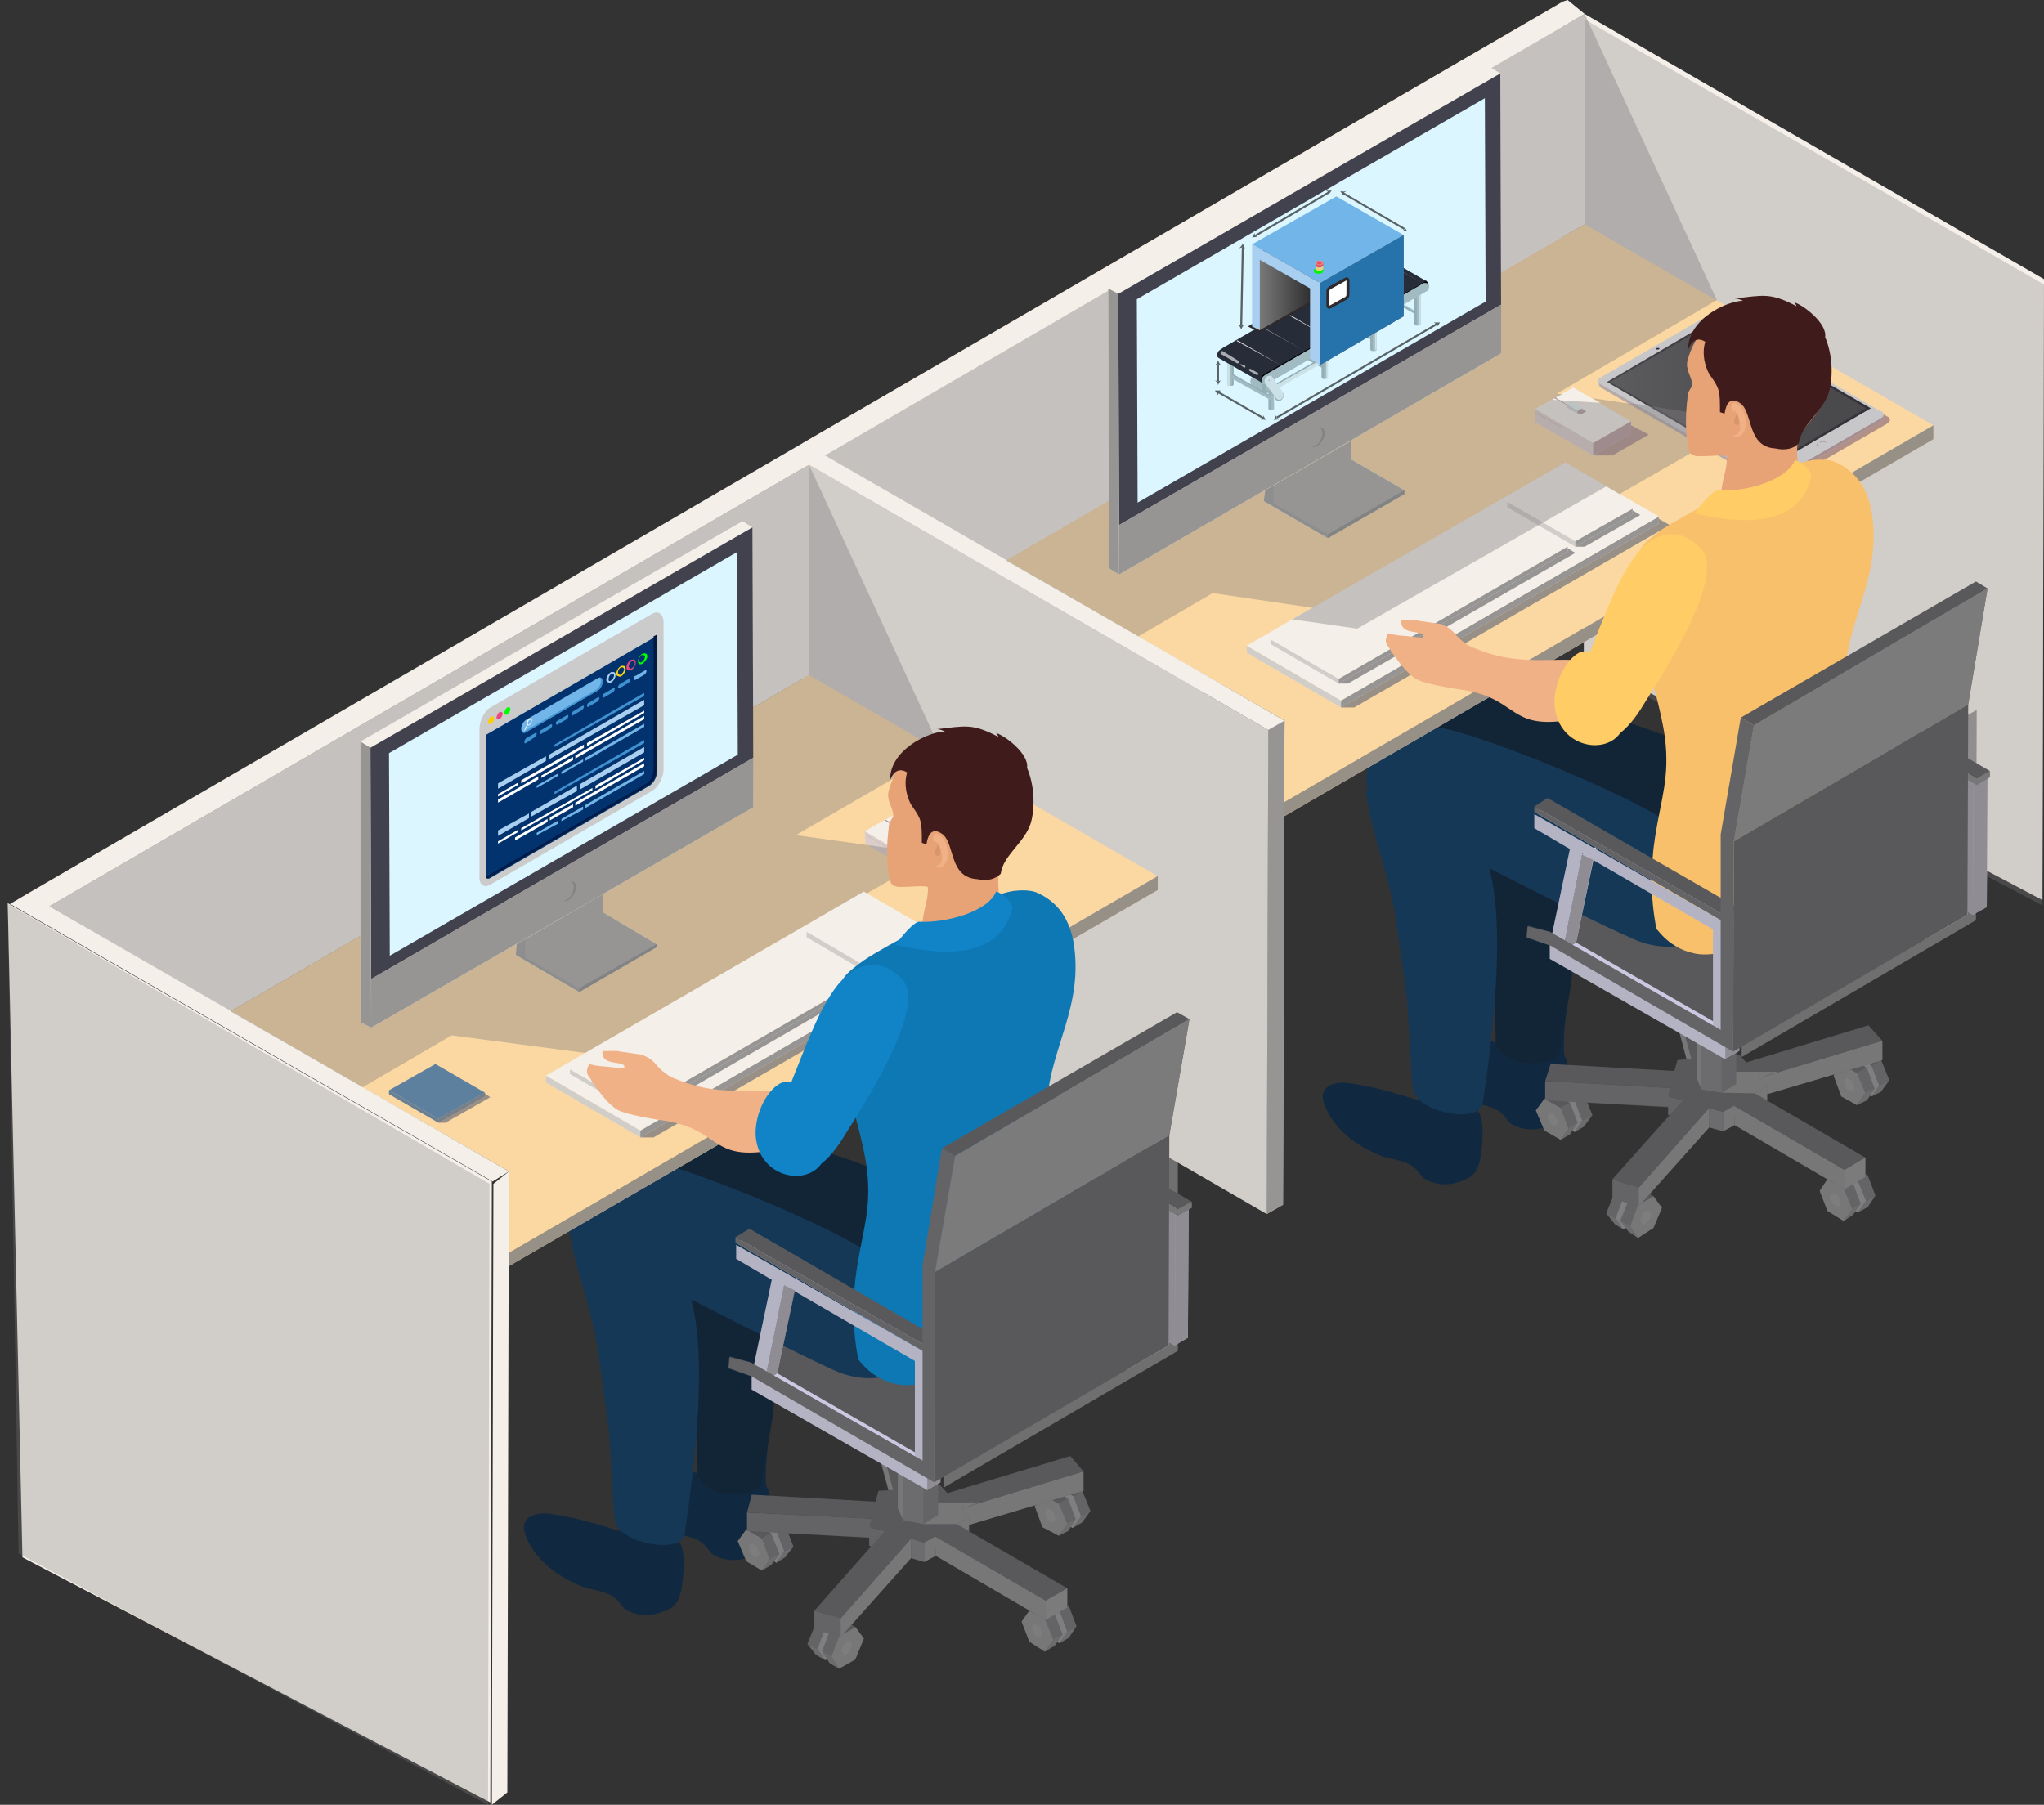 <?xml version="1.0" encoding="utf-8"?>
<!-- Generator: Adobe Illustrator 24.2.0, SVG Export Plug-In . SVG Version: 6.00 Build 0)  -->
<svg version="1.1" xmlns="http://www.w3.org/2000/svg" xmlns:xlink="http://www.w3.org/1999/xlink" x="0px" y="0px"
	 viewBox="0 0 264.3 233.4" style="enable-background:new 0 0 264.3 233.4;" xml:space="preserve">
<rect x="0" y="0" width="264.3" height="233.4" fill="#333333" stroke="none"/>
<style type="text/css">
	.st0{opacity:0.8;}
	.st1{fill:#7F7E80;}
	.st2{fill:#59595B;}
	.st3{fill:#FFFFFF;}
	.st4{enable-background:new    ;}
	.st5{fill:#CBC9E1;}
	.st6{opacity:0.3;}
	.st7{opacity:0.8;fill:#7F7E80;enable-background:new    ;}
	.st8{fill-rule:evenodd;clip-rule:evenodd;fill:#102940;}
	.st9{fill-rule:evenodd;clip-rule:evenodd;fill:#122536;}
	.st10{fill-rule:evenodd;clip-rule:evenodd;fill:#163857;}
	.st11{opacity:0.5;}
	.st12{fill:#F4EFE8;}
	.st13{opacity:0.3;fill:#7F7E80;enable-background:new    ;}
	.st14{fill:#9D8576;}
	.st15{opacity:0.4;fill:#7F7E80;enable-background:new    ;}
	.st16{fill:#FBD8A2;}
	.st17{opacity:0.8;fill:#9D7E81;enable-background:new    ;}
	.st18{fill:#C7C7C9;}
	.st19{opacity:0.4;fill:#9D7E81;enable-background:new    ;}
	.st20{fill:#2F2A33;}
	.st21{fill:#49474A;}
	.st22{opacity:0.2;fill:url(#SVGID_1_);enable-background:new    ;}
	.st23{opacity:0.3;fill:#9F7E83;enable-background:new    ;}
	.st24{opacity:0.8;fill:#9F7E83;enable-background:new    ;}
	.st25{fill:#DFF2F0;}
	.st26{fill:#42424E;}
	.st27{fill:#DBF6FF;}
	.st28{fill:#5E809F;}
	.st29{opacity:0.2;fill:#8E6D72;enable-background:new    ;}
	.st30{fill-rule:evenodd;clip-rule:evenodd;fill:#F0B186;}
	.st31{fill-rule:evenodd;clip-rule:evenodd;fill:#0E78B4;}
	.st32{fill-rule:evenodd;clip-rule:evenodd;fill:#E7A376;}
	.st33{fill-rule:evenodd;clip-rule:evenodd;fill:#DA9569;}
	.st34{fill-rule:evenodd;clip-rule:evenodd;fill:#401B1B;}
	.st35{fill-rule:evenodd;clip-rule:evenodd;fill:#1084C7;}
	.st36{opacity:0.9;}
	.st37{fill:#CBCBCB;}
	.st38{fill:#03336E;}
	.st39{fill:#001A46;}
	.st40{fill:#FFCC00;}
	.st41{fill:#EB4680;}
	.st42{fill:#00FF00;}
	.st43{fill:#72B5E8;}
	.st44{fill:#3F92D1;}
	.st45{fill:#A8CFF0;}
	.st46{fill:#FFD70F;}
	.st47{fill-rule:evenodd;clip-rule:evenodd;fill:#F9C06B;}
	.st48{fill-rule:evenodd;clip-rule:evenodd;fill:#FFCC66;}
	.st49{fill:#A2BBC2;}
	.st50{fill:#92AFB6;}
	.st51{fill:#546B6A;}
	.st52{fill:#6C8684;}
	.st53{fill:#CCE0E7;}
	.st54{fill:#84A3A1;}
	.st55{fill:#9DB5B4;}
	.st56{fill:#8FAAA8;}
	.st57{fill:#262C38;}
	.st58{fill:#DADCDC;}
	.st59{fill:#E6B394;}
	.st60{fill:#988E80;stroke:#2F292B;stroke-width:0.521;stroke-miterlimit:10;}
	.st61{fill:url(#SVGID_2_);}
	.st62{fill:#F1BFA0;}
	.st63{fill:#6D6D6D;}
	.st64{fill:#2672AB;}
	.st65{fill:none;stroke:#2F292B;stroke-width:0.384;stroke-miterlimit:10;}
	.st66{fill:#E54E5F;}
	.st67{fill:#00F700;}
	.st68{fill:#EECE80;}
	.st69{fill:#F1867C;}
	.st70{opacity:0.6;}
	.st71{fill:none;}
	.st72{fill:none;stroke:#000000;stroke-width:0.25;stroke-miterlimit:10;}
</style>
<g id="Capa_11">
	<g id="asiento_4_">
		<g class="st0">
			<polygon class="st1" points="122,192.4 152.3,174.7 152.3,147.5 122.1,165.2 			"/>
		</g>
		<g>
			<polygon class="st2" points="98.3,176.9 128.6,159.2 119.4,156.9 89.1,174.6 			"/>
		</g>
		<g>
			<polygon class="st2" points="117.4,187.6 147.7,170 125.6,157.2 95.3,174.9 			"/>
		</g>
		<g class="st0">
			<polygon class="st3" points="145.6,177.2 151.1,174 151.1,169.1 145.6,172.3 			"/>
		</g>
	</g>
	<g>
		<g class="st4">
			<g>
				<polygon class="st5" points="130.9,160 132.6,159 135.2,146.5 133.5,147.5 				"/>
			</g>
			<g>
				<polygon class="st5" points="150.3,171.2 152.1,170.2 132.6,159 130.9,160 				"/>
			</g>
			<g>
				<polygon class="st5" points="152,156.4 153.7,155.4 129,141.1 127.3,142.1 				"/>
			</g>
			<g>
				<polygon class="st5" points="151.9,174 153.6,173 153.7,155.4 152,156.4 				"/>
			</g>
			<g>
				<path class="st5" d="M152,156.4l-0.1,17.6l-22.6-13v-1.8l2.6-12.4l-4.6-2.7v-1.8L152,156.4z M130.9,160l19.4,11.2v-13.9
					l-16.8-9.9L130.9,160L130.9,160z"/>
			</g>
		</g>
		<g>
			<g class="st6">
				<polygon class="st1" points="130.9,160 132.6,159 134.8,148.4 133.5,147.5 				"/>
			</g>
			<g class="st0">
				<polygon class="st1" points="151.9,174 153.6,173 153.7,155.4 152,156.4 				"/>
			</g>
			<g class="st0">
				<path class="st1" d="M152,156.4l-0.1,17.6l-22.6-13v-1.8l2.6-12.4l-4.6-2.7v-1.8L152,156.4z M130.9,160l19.4,11.2v-13.9
					l-16.8-9.9L130.9,160L130.9,160z"/>
			</g>
		</g>
	</g>
	<g>
		<g>
			<polygon class="st2" points="152.3,156.4 154.1,155.4 129.3,141.1 127.6,142.1 			"/>
		</g>
		<polygon class="st2" points="154.1,155.4 154.1,156.2 152.3,157.2 152.3,156.4 		"/>
		<polygon class="st2" points="127.6,142.9 127.6,142.1 152.3,156.4 152.3,157.2 		"/>
		<g>
			<polygon class="st7" points="154.1,155.4 154.1,156.2 152.3,157.2 152.3,156.4 			"/>
			<polygon class="st7" points="127.6,142.9 127.6,142.1 152.3,156.4 152.3,157.2 			"/>
		</g>
	</g>
	<g>
		<g>
			<path class="st8" d="M91.7,190.9c-1.4-0.2-4.7-1.6-9.1-2.2c-1.8-0.3-4.2,0.2-3.4,2.6c1.1,3.2,4.2,5.5,7.2,6.7
				c1.1,0.5,2.4,0.5,3.7,1.1c1,0.5,1.3,1.1,1.9,1.8c1.6,1.1,3.5,1,4.8,0.5c1.6-0.5,2.2-1.1,2.6-2.9c0.3-1.6,0.5-4.5,0-5.6
				c0-0.2-0.2-0.5-0.3-0.6c-0.3-1.8,0.2-5.1,0.5-8.8l-8.7-2.2C91.7,185.6,92.1,188.7,91.7,190.9z"/>
			<path class="st9" d="M98.4,192.2c0.3-1.9,1.4-8.2,1.6-9.6c0.6-8,1-17.2-1.3-22.2c-1.1-2.6-1.8-5-1.9-7.4
				c-2.6-5.6-12.8-3.2-12.2-0.3c1,5.3,2.4,9.6,3.4,15.1c1.1,6.9,2.2,15.9,2.2,23C91.6,194,97.1,193.6,98.4,192.2z"/>
		</g>
		<g>
			<path class="st8" d="M80.4,198c-1.4-0.2-4.7-1.6-9.1-2.2c-1.8-0.3-4.2,0.2-3.4,2.6c1.1,3.2,4.2,5.5,7.2,6.7
				c1.1,0.5,2.4,0.5,3.7,1.1c1,0.5,1.3,1.1,1.9,1.8c1.6,1.1,3.5,1,4.8,0.5c1.6-0.5,2.2-1.1,2.6-2.9c0.3-1.6,0.5-4.5,0-5.6
				c0-0.2-0.2-0.5-0.3-0.6c-0.3-1.8,0.2-5.1,0.5-8.8l-8.7-2.2C80.4,192.7,80.9,195.7,80.4,198z"/>
			<path class="st10" d="M88.5,198.5c1.3-8.7,3.5-25.5,0-32.9c-0.3-0.5-1.1-3.5-2.4-7.9l-12.7,0.3c0.8,5.8,3.2,11.2,4,17.2
				c0.5,3.7,1,7.1,1.3,9.5c0.2,1.4,0.6,11.1,0.8,11.7C79.6,199.5,87.8,201.1,88.5,198.5z"/>
		</g>
	</g>
	<g>
		<path class="st9" d="M89.4,158.2c-3-1.8-9-6.1-6.3-8.8c2.9-6.7,12.2-3.9,15.9-2.7c5.5,1.6,19.4,5.1,24.7,10.8l9.3-9.5
			c1.1,4.8,3,11.6,1.9,16.9c-0.6,3.4-1.1,4.3-3.9,5.9c-1.9,1.1-4.2,2.1-5.6,2.4c-2.2,0.5-4.7,0.2-7.1-1
			C111.8,169.2,93.2,160.4,89.4,158.2z"/>
		<path class="st10" d="M75.7,160.8c-3-1.8-3-6.1-0.5-9.1c1.4-1.8,4.2-2.6,7.7-1.9c5.6,1,24.2,8.5,29.7,12.4l11.2-11.4
			c1.1,4.8,1.3,13.5,0.3,18.9c-0.6,3.4-1.3,4.3-4,5.9c-1.9,1.1-4.2,2.1-5.6,2.4c-2.2,0.5-4.7,0.2-7.1-1
			C100.8,174,79.6,163.1,75.7,160.8z"/>
	</g>
	<g>
		<g>
			<g>
				<g>
					<g>
						<g>
							<g class="st4">
								<g>
									<polygon class="st2" points="111.3,66.4 112.8,65.5 114,63.8 112.6,64.6 									"/>
								</g>
								<g>
									<polygon class="st2" points="112.6,64.6 114,63.8 112.8,60.6 111.3,61.4 									"/>
								</g>
								<g>
									<polygon class="st2" points="111.3,61.4 112.8,60.6 110.3,59.1 108.8,60 									"/>
								</g>
								<g>
									<polygon class="st2" points="108.8,60 107.6,61.7 108.8,64.9 111.3,66.4 112.6,64.6 111.3,61.4 									"/>
								</g>
							</g>
						</g>
						<g>
							<g class="st11">
								<polygon class="st1" points="111.3,66.4 112.8,65.5 114,63.8 112.6,64.6 								"/>
							</g>
							<g class="st6">
								<polygon class="st1" points="112.6,64.6 114,63.8 112.8,60.6 111.3,61.4 								"/>
							</g>
							<g>
								<polygon class="st1" points="108.8,60 107.6,61.7 108.8,64.9 111.3,66.4 112.6,64.6 111.3,61.4 								"/>
							</g>
						</g>
					</g>
					<g>
						<g>
							<g class="st4">
								<g>
									<polygon class="st2" points="109.1,67.6 110.5,66.8 111.8,65 110.3,65.9 									"/>
								</g>
								<g>
									<polygon class="st2" points="110.3,65.9 111.8,65 110.6,61.8 109.1,62.7 									"/>
								</g>
								<g>
									<polygon class="st2" points="109.1,62.7 110.6,61.8 108.1,60.4 106.6,61.2 									"/>
								</g>
								<g>
									<polygon class="st2" points="106.6,61.2 105.4,63 106.6,66.2 109.1,67.6 110.3,65.9 109.1,62.7 									"/>
								</g>
							</g>
						</g>
						<g>
							<g class="st11">
								<polygon class="st1" points="109.1,67.6 110.5,66.8 111.8,65 110.3,65.9 								"/>
							</g>
							<g class="st6">
								<polygon class="st1" points="110.3,65.9 111.8,65 110.6,61.8 109.1,62.7 								"/>
							</g>
							<g class="st0">
								<polygon class="st1" points="106.6,61.2 105.4,63 106.6,66.2 109.1,67.6 110.3,65.9 109.1,62.7 								"/>
							</g>
							<g class="st0">
								<polygon class="st1" points="107.4,63.3 107,63.9 107.4,65 108.3,65.5 108.7,64.9 108.3,63.8 								"/>
							</g>
						</g>
					</g>
				</g>
				<g>
					<g>
						<g class="st4">
							<g>
								<polygon class="st2" points="109.2,59.8 109.2,62.7 112.5,60.8 112.5,57.9 								"/>
							</g>
						</g>
					</g>
					<g>
						<g>
							<g class="st0">
								<polygon class="st1" points="109.2,59.8 109.2,62.7 112.5,60.8 112.5,57.9 								"/>
							</g>
						</g>
					</g>
				</g>
			</g>
		</g>
		<polygon class="st12" points="204.9,1.8 204.8,85.1 264.1,116.4 264.3,36.1 		"/>
		<polygon class="st13" points="204.9,2.5 204.8,85.8 264.1,117.1 264.3,36.8 		"/>
		<polygon class="st14" points="202.1,0.2 201.9,62.7 103.6,119.8 103.8,57.3 		"/>
		<polygon class="st12" points="204.9,1.8 204.9,29 130.1,72.5 106.7,58.9 		"/>
		<polygon class="st15" points="204.9,1.8 204.9,29 130.1,72.5 106.7,58.9 		"/>
		<g id="asiento_1_">
			<g class="st0">
				<polygon class="st1" points="225.2,136.7 255.5,119 255.6,91.8 225.3,109.5 				"/>
			</g>
			<g>
				<polygon class="st2" points="201.5,121.2 231.9,103.5 222.7,101.2 192.4,118.9 				"/>
			</g>
			<g>
				<polygon class="st2" points="220.7,131.9 250.9,114.3 228.9,101.5 198.5,119.2 				"/>
			</g>
			<g class="st0">
				<polygon class="st3" points="248.9,121.5 254.4,118.3 254.4,113.4 248.9,116.6 				"/>
			</g>
		</g>
		<g>
			<g>
				<path class="st8" d="M194.9,135.2c-1.4-0.2-4.7-1.6-9.1-2.2c-1.8-0.3-4.2,0.2-3.4,2.6c1.1,3.2,4.2,5.5,7.2,6.7
					c1.1,0.5,2.4,0.5,3.7,1.1c1,0.5,1.3,1.1,1.9,1.8c1.6,1.1,3.5,1,4.8,0.5c1.6-0.5,2.2-1.1,2.6-2.9c0.3-1.6,0.5-4.5,0-5.6
					c0-0.2-0.2-0.5-0.3-0.6c-0.3-1.8,0.2-5.1,0.5-8.8l-8.7-2.2C194.9,129.9,195.4,132.9,194.9,135.2z"/>
				<path class="st9" d="M201.6,136.5c0.3-1.9,1.4-8.2,1.6-9.6c0.6-8,1-17.2-1.3-22.2c-1.1-2.6-1.8-5-1.9-7.4
					c-2.6-5.6-12.8-3.2-12.2-0.3c1,5.3,2.4,9.6,3.4,15.1c1.1,6.9,2.2,15.9,2.2,23C194.9,138.2,200.3,137.9,201.6,136.5z"/>
			</g>
			<g>
				<path class="st8" d="M183.7,142.3c-1.4-0.2-4.7-1.6-9.1-2.2c-1.8-0.3-4.2,0.2-3.4,2.6c1.1,3.2,4.2,5.5,7.2,6.7
					c1.1,0.5,2.4,0.5,3.7,1.1c1,0.5,1.3,1.1,1.9,1.8c1.6,1.1,3.5,1,4.8,0.5c1.6-0.5,2.2-1.1,2.6-2.9c0.3-1.6,0.5-4.5,0-5.6
					c0-0.2-0.2-0.5-0.3-0.6c-0.3-1.8,0.2-5.1,0.5-8.8l-8.7-2.2C183.7,137,184.2,140,183.7,142.3z"/>
				<path class="st10" d="M191.7,142.8c1.3-8.7,3.5-25.5,0-32.9c-0.3-0.5-1.1-3.5-2.4-7.9l-12.7,0.3c0.8,5.8,3.2,11.2,4,17.2
					c0.5,3.7,1,7.1,1.3,9.5c0.2,1.4,0.6,11.1,0.8,11.7C182.9,143.8,191.1,145.4,191.7,142.8z"/>
			</g>
		</g>
		<g>
			<path class="st9" d="M192.6,102.5c-3-1.8-9-6.1-6.3-8.8c2.9-6.7,12.2-3.9,15.9-2.7c5.5,1.6,19.4,5.1,24.7,10.8l9.3-9.5
				c1.1,4.8,3,11.6,1.9,16.9c-0.6,3.4-1.1,4.3-3.9,5.9c-1.9,1.1-4.2,2.1-5.6,2.4c-2.2,0.5-4.7,0.2-7.1-1
				C215.1,113.5,196.5,104.7,192.6,102.5z"/>
			<path class="st10" d="M179,105.1c-3-1.8-3-6.1-0.5-9.1c1.4-1.8,4.2-2.6,7.7-1.9c5.6,1,24.2,8.5,29.7,12.4L227.1,95
				c1.1,4.8,1.3,13.5,0.3,18.9c-0.6,3.4-1.3,4.3-4,5.9c-1.9,1.1-4.2,2.1-5.6,2.4c-2.2,0.5-4.7,0.2-7.1-1
				C204,118.3,182.8,107.3,179,105.1z"/>
		</g>
		<polygon class="st16" points="130.1,72.5 204.9,29 250,55 166,103.8 166.1,93.2 		"/>
		<polygon id="aqui_2_" class="st12" points="104.6,60.1 104.5,122.7 163.8,157 164,94.4 		"/>
		<polygon class="st13" points="104.6,60.1 104.5,122.7 163.8,157 164,94.4 		"/>
		<polygon class="st12" points="166.1,93.2 165.9,155.8 163.8,157 164,94.4 		"/>
		<polygon class="st7" points="166.1,93.2 165.9,155.8 163.8,157 164,94.4 		"/>
		<polygon class="st12" points="104.6,60.1 104.6,87.3 29.8,130.8 6.4,117.2 		"/>
		<polygon class="st15" points="104.6,60.1 104.6,87.3 29.8,130.8 6.4,117.2 		"/>
		<polygon class="st16" points="29.8,130.8 104.6,87.3 149.7,113.3 65.7,162.1 65.8,151.5 		"/>
		<polygon class="st12" points="63.6,152.8 63.4,233.1 2.9,201.4 1,116.8 		"/>
		<polygon class="st13" points="63.3,153.1 63.1,233.4 2.4,200.9 1,116.9 		"/>
		<polygon class="st16" points="65.7,162.1 65.7,163.8 149.7,115.1 149.7,113.3 		"/>
		<polygon class="st16" points="166,103.8 166,105.6 250,56.8 250,55 		"/>
		<polygon class="st7" points="166,103.8 166,105.6 250,56.8 250,55 		"/>
		<polygon class="st7" points="65.7,162.1 65.7,163.8 149.7,115.1 149.7,113.3 		"/>
		<polygon class="st12" points="63.8,153.1 65.8,151.5 65.6,231.8 63.6,233.4 		"/>
		<polygon class="st12" points="202.7,0 202.1,0.2 103.8,57.3 3.5,115.6 1.3,116.9 63.7,152.8 65.8,151.5 6.4,117.2 104.6,60.1 
			164,94.4 166.1,93.2 106.7,58.9 204.9,1.8 		"/>
		<g>
			<path class="st17" d="M244.1,53.9L223,41.7c-0.4-0.3-1.1-0.3-1.6,0l-13.5,7.8c-0.4,0.3-0.4,0.7,0,0.9l20.3,12
				c0.7,0.4,1.9,0.4,2.3,0.2l13.5-7.8C244.5,54.5,244.5,54.1,244.1,53.9z"/>
			<path class="st18" d="M243.5,53.6V54c0,0.2-0.1,0.3-0.3,0.5l-13.5,7.8c-0.2,0.1-0.5,0.2-0.8,0.2l0,0l0,0c-0.3,0-0.6-0.1-0.8-0.2
				L207,50.1c-0.2-0.1-0.3-0.3-0.3-0.5v-0.5c0-0.1,0-0.2,0.1-0.2l36.5,4.3C243.5,53.4,243.5,53.5,243.5,53.6z"/>
			<path class="st19" d="M228.9,51.6l0.1,11c-0.3,0-0.6-0.1-0.8-0.2l-21.1-12.2c-0.2-0.1-0.3-0.3-0.3-0.5v-0.5c0-0.1,0-0.2,0.1-0.2
				L228.9,51.6z"/>
			<path class="st17" d="M243.5,53.6V54c0,0.2-0.1,0.3-0.3,0.5l-13.5,7.8c-0.2,0.1-0.5,0.2-0.8,0.2l-0.1-11l14.6,1.8
				C243.5,53.4,243.5,53.5,243.5,53.6z"/>
			<path class="st18" d="M243.2,53.2L222.1,41c-0.4-0.3-1.1-0.3-1.6,0L207,48.8c-0.4,0.3-0.4,0.7,0,0.9l21.1,12.2
				c0.4,0.3,1.1,0.3,1.6,0l13.5-7.8C243.7,53.8,243.7,53.4,243.2,53.2z"/>
			<polygon class="st20" points="221.8,41.2 207.8,49.4 227.8,61 241.9,52.8 			"/>
			<polygon class="st21" points="221.8,41.5 208.2,49.4 227.8,60.7 241.3,52.8 			"/>
			<g>
				<path class="st20" d="M214.5,45c0.1,0,0.1,0.1,0,0.2c-0.1,0-0.2,0-0.3,0c-0.1,0-0.1-0.1,0-0.2C214.3,45,214.5,45,214.5,45z"/>
				<path class="st17" d="M214.3,45c0.1,0,0.2,0,0.3,0l0,0l0,0C214.5,45,214.3,45,214.3,45c-0.1,0-0.1,0.1,0,0.2
					C214.2,45.1,214.2,45.1,214.3,45z"/>
			</g>
			<path class="st17" d="M235.2,57.3c0.3-0.2,0.7-0.2,1,0l0,0l-0.1-0.1C235.9,57,235.4,57,235.2,57.3c-0.3,0.1-0.4,0.3-0.1,0.5
				C235,57.6,235,57.4,235.2,57.3z"/>
			
				<linearGradient id="SVGID_1_" gradientUnits="userSpaceOnUse" x1="207.8" y1="571.073" x2="241.9" y2="571.073" gradientTransform="matrix(1 0 0 1 0 -520)">
				<stop  offset="0" style="stop-color:#AEAEAE"/>
				<stop  offset="0.111" style="stop-color:#9C9C9C"/>
				<stop  offset="0.365" style="stop-color:#7A7A7A"/>
				<stop  offset="0.606" style="stop-color:#606060"/>
				<stop  offset="0.824" style="stop-color:#515151"/>
				<stop  offset="1" style="stop-color:#4C4C4C"/>
			</linearGradient>
			<polygon class="st22" points="221.8,41.2 207.8,49.4 227.8,61 241.9,52.8 			"/>
		</g>
		<g>
			<g>
				<polygon class="st12" points="198.5,52.9 198.5,54.6 206,58.9 206,57.3 				"/>
				<polygon class="st12" points="206,57.3 206,58.9 210.9,56.1 210.9,54.5 				"/>
				<polygon class="st12" points="198.5,52.9 206,57.3 210.9,54.5 203.4,50.1 				"/>
			</g>
			<g>
				<polygon class="st23" points="198.5,52.9 198.5,54.6 206,58.9 206,57.3 				"/>
				<polygon class="st24" points="206,57.3 206,58.9 210.9,56.1 210.9,54.5 				"/>
				<polygon class="st24" points="208.5,58.9 206,58.9 210.9,56.1 210.9,55 213.2,56.2 				"/>
			</g>
			<polygon class="st24" points="201,51.5 202.8,52.5 202.9,52.5 201.1,51.4 			"/>
			<g>
				<polygon class="st25" points="202.6,52.3 202.6,52.7 204,53.5 204,53.1 				"/>
				<polygon class="st23" points="202.6,52.3 202.6,52.7 204,53.5 204,53.1 				"/>
				<polygon class="st25" points="204,53.1 204,53.5 204.6,53.2 204.6,52.8 				"/>
				<polygon class="st24" points="204,53.1 204,53.5 204.6,53.2 204.6,52.8 				"/>
				<polygon class="st24" points="204.6,53.5 204,53.5 204.6,53.2 204.6,52.9 205.1,53.2 				"/>
				<polygon class="st25" points="202.6,52.3 204,53.1 204.6,52.8 203.2,52 				"/>
			</g>
			<polygon class="st23" points="198.5,53.3 198.5,53.4 201.9,55.3 201.9,55.2 			"/>
		</g>
		<g>
			<g>
				<g class="st4">
					<g>
						<polygon class="st12" points="161.2,83.5 161.2,84.4 173.4,91.5 173.4,90.6 						"/>
					</g>
					<g>
						<polygon class="st12" points="173.4,90.6 173.4,91.5 214.5,67.7 214.5,66.8 						"/>
					</g>
					<g class="st6">
						<polygon class="st1" points="161.2,83.5 161.2,84.4 173.4,91.5 173.4,90.6 						"/>
					</g>
					<g class="st0">
						<polygon class="st1" points="173.4,90.6 173.4,91.5 214.5,67.7 214.5,66.8 						"/>
					</g>
					<g class="st0">
						<polygon class="st1" points="175.1,91.5 173.4,91.5 214.5,67.7 214.5,67.1 215.9,67.9 						"/>
					</g>
					<g>
						<polygon class="st12" points="161.2,83.5 173.4,90.6 214.5,66.8 202.4,59.8 						"/>
					</g>
				</g>
			</g>
			<g>
				<g>
					<g>
						<polygon class="st12" points="164.3,82.7 164.3,83.3 173.1,88.4 173.1,87.8 						"/>
					</g>
					<g>
						<polygon class="st12" points="173.1,87.8 173.1,88.4 202.7,71.3 202.7,70.7 						"/>
					</g>
					<g>
						<polygon class="st12" points="164.3,82.7 173.1,87.8 202.7,70.7 193.9,65.6 						"/>
					</g>
				</g>
				<g class="st6">
					<polygon class="st1" points="164.3,82.7 164.3,83.3 173.1,88.4 173.1,87.8 					"/>
				</g>
				<g class="st0">
					<polygon class="st1" points="173.1,87.8 173.1,88.4 202.7,71.3 202.7,70.7 					"/>
				</g>
				<g class="st0">
					<polygon class="st1" points="174.3,88.4 173.1,88.4 202.7,71.3 202.7,70.9 203.7,71.5 					"/>
				</g>
			</g>
			<g>
				<g>
					<g>
						<polygon class="st12" points="194.9,64.9 194.9,65.6 203.7,70.7 203.7,70 						"/>
					</g>
					<g>
						<polygon class="st12" points="203.7,70 203.7,70.7 211.1,66.5 211.1,65.8 						"/>
					</g>
					<g>
						<polygon class="st12" points="194.9,64.9 203.7,70 211.1,65.8 202.3,60.7 						"/>
					</g>
				</g>
				<g>
					<g class="st6">
						<polygon class="st1" points="194.9,64.9 194.9,65.6 203.7,70.7 203.7,70 						"/>
					</g>
					<g class="st0">
						<polygon class="st1" points="203.7,70 203.7,70.7 211.1,66.5 211.1,65.8 						"/>
					</g>
					<g class="st0">
						<polygon class="st1" points="204.9,70.7 203.7,70.7 211.1,66.5 211.1,66 212.1,66.6 						"/>
					</g>
				</g>
			</g>
		</g>
		<g>
			<g>
				<polygon class="st12" points="111.8,107.5 111.9,109.1 119.4,113.5 119.3,111.9 				"/>
				<polygon class="st12" points="119.3,111.9 119.4,113.5 124.3,110.6 124.3,109 				"/>
				<polygon class="st12" points="111.8,107.5 119.3,111.9 124.3,109 116.8,104.7 				"/>
			</g>
			<g>
				<polygon class="st23" points="111.8,107.5 111.9,109.1 119.4,113.5 119.3,111.9 				"/>
				<polygon class="st24" points="119.3,111.9 119.4,113.5 124.3,110.6 124.3,109 				"/>
				<polygon class="st24" points="121.8,113.5 119.4,113.5 124.3,110.6 124.3,109.6 126.5,110.8 				"/>
			</g>
			<polygon class="st24" points="114.4,106.1 116.1,107.1 116.2,107 114.5,106 			"/>
			<g>
				<polygon class="st25" points="115.9,106.9 115.9,107.3 117.4,108.1 117.4,107.7 				"/>
				<polygon class="st23" points="115.9,106.9 115.9,107.3 117.4,108.1 117.4,107.7 				"/>
				<polygon class="st25" points="117.4,107.7 117.4,108.1 117.9,107.8 117.9,107.4 				"/>
				<polygon class="st24" points="117.4,107.7 117.4,108.1 117.9,107.8 117.9,107.4 				"/>
				<polygon class="st24" points="117.9,108.1 117.4,108.1 117.9,107.8 117.9,107.5 118.4,107.8 				"/>
				<polygon class="st25" points="115.9,106.9 117.4,107.7 117.9,107.4 116.5,106.6 				"/>
			</g>
			<polygon class="st23" points="111.8,107.9 111.9,108 115.2,109.9 115.2,109.8 			"/>
		</g>
		<polygon class="st15" points="120.9,110.5 102.9,108 121.7,97.1 104.6,60.1 104.6,87.3 29.8,130.8 46.9,140.6 58.4,133.9 
			75.9,136.2 		"/>
		<polygon class="st15" points="225.8,54.5 211.4,52.2 210.7,52.2 205.9,51.5 207,52.1 200.7,51.7 202,51 201.3,50.9 222,38.8 
			204.9,1.8 204.9,29 130.1,72.5 147.2,82.3 156.8,76.7 169.7,78.6 167.1,80.1 175.5,81.3 207.7,62.9 209.4,63.9 220.2,57.7 
			220.2,57.3 		"/>
		<g>
			<polygon class="st12" points="66.8,122.1 78,115.6 78,118 84.9,122.1 84.9,122.5 74.9,128.3 66.7,123.5 			"/>
			<polygon class="st12" points="96,67.4 97.3,68.2 97.3,68.2 97.4,104.4 48,132.9 48,132.9 46.6,132.2 46.6,95.9 			"/>
			<polygon class="st26" points="47.9,96.7 48,126.6 97.4,98 97.3,68.2 			"/>
			<polygon class="st7" points="97.4,98 97.4,104.4 48,132.9 48,126.6 			"/>
			<path class="st7" d="M73.2,116.4c0.6-0.3,1-1.1,1-1.7c0-0.4-0.2-0.6-0.4-0.7c0.4-0.1,0.7,0.2,0.7,0.7c0,0.6-0.5,1.4-1,1.7
				c-0.2,0.1-0.4,0.2-0.6,0.1C73,116.5,73.1,116.4,73.2,116.4z"/>
			<polygon class="st27" points="95.3,71.4 50.3,97.4 50.4,123.6 95.4,97.6 			"/>
			<polygon class="st7" points="48,132.9 46.6,132.2 46.6,95.9 47.9,96.7 			"/>
			<polygon class="st7" points="74.9,127.8 74.9,128.3 84.9,122.5 84.9,122.1 			"/>
			<polygon class="st13" points="66.8,122.1 67.9,121.4 67.9,123.8 74.9,127.8 74.9,128.3 66.7,123.5 			"/>
			<polygon class="st7" points="66.8,122.1 66.7,123.5 74.9,128.3 84.9,122.5 84.9,122.1 78,118 78,115.6 			"/>
		</g>
		<g>
			<polygon class="st12" points="163.6,63.4 174.7,57 174.7,59.4 181.6,63.4 181.6,63.9 171.7,69.6 163.4,64.8 			"/>
			<polygon class="st12" points="192.7,8.7 194,9.5 194,9.5 194.1,45.7 144.7,74.3 144.7,74.3 143.4,73.5 143.3,37.3 			"/>
			<polygon class="st26" points="144.6,38 144.7,67.9 194.1,39.4 194,9.5 			"/>
			<polygon class="st7" points="194.1,39.4 194.1,45.7 144.7,74.3 144.7,67.9 			"/>
			<path class="st7" d="M170,57.7c0.6-0.3,1-1.1,1-1.7c0-0.4-0.2-0.6-0.4-0.7c0.4-0.1,0.7,0.2,0.7,0.7c0,0.6-0.5,1.4-1,1.7
				c-0.2,0.1-0.4,0.2-0.6,0.1C169.8,57.8,169.9,57.7,170,57.7z"/>
			<polygon class="st27" points="192,12.7 147,38.7 147.1,65 192.1,39 			"/>
			<polygon class="st7" points="144.7,74.3 143.4,73.5 143.3,37.3 144.6,38 			"/>
			<polygon class="st7" points="171.7,69.1 171.7,69.6 181.6,63.9 181.6,63.4 			"/>
			<polygon class="st13" points="163.6,63.4 164.7,62.8 164.7,65.1 171.7,69.1 171.7,69.6 163.4,64.8 			"/>
			<polygon class="st7" points="163.6,63.4 163.4,64.8 171.7,69.6 181.6,63.9 181.6,63.4 174.7,59.4 174.7,57 			"/>
		</g>
		<g>
			<g>
				<g class="st4">
					<g>
						<polygon class="st12" points="70.6,139.1 70.6,140 82.8,147.1 82.8,146.2 						"/>
					</g>
					<g>
						<polygon class="st12" points="82.8,146.2 82.8,147.1 123.9,123.3 123.9,122.4 						"/>
					</g>
					<g class="st6">
						<polygon class="st1" points="70.6,139.1 70.6,140 82.8,147.1 82.8,146.2 						"/>
					</g>
					<g class="st0">
						<polygon class="st1" points="82.8,146.2 82.8,147.1 123.9,123.3 123.9,122.4 						"/>
					</g>
					<g class="st0">
						<polygon class="st1" points="84.5,147.1 82.8,147.1 123.9,123.3 123.9,122.7 125.3,123.5 						"/>
					</g>
					<g>
						<polygon class="st12" points="70.6,139.1 82.8,146.2 123.9,122.4 111.7,115.3 						"/>
					</g>
				</g>
			</g>
			<g>
				<g>
					<g>
						<polygon class="st12" points="73.7,138.3 73.7,138.9 82.5,144 82.5,143.4 						"/>
					</g>
					<g>
						<polygon class="st12" points="82.5,143.4 82.5,144 112.1,126.9 112.1,126.3 						"/>
					</g>
					<g>
						<polygon class="st12" points="73.7,138.3 82.5,143.4 112.1,126.3 103.3,121.2 						"/>
					</g>
				</g>
				<g class="st6">
					<polygon class="st1" points="73.7,138.3 73.7,138.9 82.5,144 82.5,143.4 					"/>
				</g>
				<g class="st0">
					<polygon class="st1" points="82.5,143.4 82.5,144 112.1,126.9 112.1,126.3 					"/>
				</g>
				<g class="st0">
					<polygon class="st1" points="83.7,144 82.5,144 112.1,126.9 112.1,126.4 113.1,127 					"/>
				</g>
			</g>
			<g>
				<g>
					<g>
						<polygon class="st28" points="50.3,141 50.3,141.5 56.7,145.2 56.7,144.7 						"/>
					</g>
					<g>
						<polygon class="st28" points="56.7,144.7 56.7,145.2 62.7,141.8 62.7,141.3 						"/>
					</g>
					<g>
						<polygon class="st28" points="50.3,141 56.7,144.7 62.7,141.3 56.3,137.6 						"/>
					</g>
				</g>
				<g class="st6">
					<polygon class="st1" points="50.3,141 50.3,141.5 56.7,145.2 56.7,144.7 					"/>
				</g>
				<g class="st0">
					<polygon class="st1" points="56.7,144.7 56.7,145.2 62.7,141.8 62.7,141.3 					"/>
				</g>
				<g class="st0">
					<polygon class="st1" points="57.6,145.2 56.7,145.2 62.7,141.8 62.7,141.4 63.4,141.9 					"/>
				</g>
			</g>
			<g>
				<g>
					<g>
						<polygon class="st12" points="104.3,120.5 104.3,121.2 113,126.3 113,125.6 						"/>
					</g>
					<g>
						<polygon class="st12" points="113,125.6 113,126.3 120.5,122 120.5,121.4 						"/>
					</g>
					<g>
						<polygon class="st12" points="104.3,120.5 113,125.6 120.5,121.4 111.7,116.3 						"/>
					</g>
				</g>
				<g>
					<g class="st6">
						<polygon class="st1" points="104.3,120.5 104.3,121.2 113,126.3 113,125.6 						"/>
					</g>
					<g class="st0">
						<polygon class="st1" points="113,125.6 113,126.3 120.5,122 120.5,121.4 						"/>
					</g>
					<g class="st0">
						<polygon class="st1" points="114.3,126.3 113,126.3 120.5,122 120.5,121.6 121.5,122.2 						"/>
					</g>
				</g>
			</g>
		</g>
		<g>
			<line class="st29" x1="9" y1="132.9" x2="8.8" y2="133"/>
			<line class="st29" x1="7.5" y1="133.7" x2="7.4" y2="133.8"/>
			<line class="st29" x1="6.1" y1="134.6" x2="5.9" y2="134.7"/>
			<line class="st29" x1="4.6" y1="135.4" x2="4.4" y2="135.5"/>
			<line class="st29" x1="3.1" y1="136.3" x2="2.9" y2="136.4"/>
			<line class="st29" x1="1.6" y1="137.2" x2="1.5" y2="137.3"/>
			<line class="st29" x1="0.2" y1="138" x2="0" y2="138.1"/>
		</g>
		<path class="st30" d="M85.7,144.9c-2.8-0.4-5.2-1-5.7-1.3c-1.1-0.5-2.4-2.2-3.3-3.5c-0.2-0.2-0.3-0.6-0.5-0.8
			c-0.3-0.4-0.5-0.8,0-1.7c0.9,0.3,2,0.3,3.7,0.5c0.9,0.1,0.9,0.1,0.8-0.3c-0.5-0.6-3,0-2.8-1.9c0.4,0.1,1.9-0.1,2.3,0.1
			c0.9,0.1,2,0.3,2.8,0.4c0.7,0.3,1.1,0.5,1.6,1c0.5,0.6,1.5,1.7,2.7,2.1c6.6,2.8,11.1,0.7,16.6,2c2,0.5-1.8,0.7-1.3,2.6
			c0.3,0.8-1.4,2.7-1.8,3.4c-0.5,0.9-1.2,1.3-2.6,1.5C91.9,149.6,92.7,145.9,85.7,144.9z"/>
		<g>
			<path class="st31" d="M134,115.4c3,1.3,4.3,3.7,4.8,6.4c1.4,8.2-3,13.8-3.4,20.7c-0.3,8.2,4.8,13.5,2.9,26.3
				c-0.8,3.9-16.2,10.9-21.8,10.3c-3.9-0.5-5.5-3.5-5.5-3.2c-0.8-4-0.8-8-0.2-11.9c0.8-5.1,1.9-7.7,1.3-12.8
				c-1-7.7-5.9-17.7-3.5-23.8c0.5-1.3,1.4-1.9,2.4-2.7c2.6-2.1,16.1-9,20.2-9.5C132.1,115.1,133.2,115.1,134,115.4z"/>
			<g>
				<path class="st32" d="M115.5,114.5c0.8,0.5,4.5-0.2,4.5,0.3c0,1.8-0.6,2.7-0.8,5.1c3.9-0.2,9.3-1.1,10-4c-0.2-1.6-0.2-3.4,0.3-4
					c0.8-1.4,2.7-3,3.4-5.1c1-3.5,0.6-7.2-2.6-9.8c-5.9-4.7-13.3-1.3-15.2,5.5c-0.3,1.3,0.6,2.1,0.6,3.2c0,0.2-0.3,0.5-0.5,1
					C114.5,107.1,114.5,114.2,115.5,114.5z"/>
				<path class="st32" d="M115.8,114.6c0.5,0.2,2.1,0,3.2-0.5c0.8-0.3,1.3-1,1.4-1c0.5-0.2,1.6-1.8-0.2-4.3
					c-1.6-2.4,8.5,3.9,9.1,2.9c0.8-1.4,2.7-3,3.4-5.1c1-3.5,0.6-7.2-2.6-9.8c-5.9-4.7-13.3-1.3-15.2,5.5c-0.3,1.3,0.6,2.1,0.6,3.2
					c0,0.2-0.3,0.5-0.5,1C114.7,107.2,114.9,114.1,115.8,114.6z"/>
				<g>
					<path class="st30" d="M120.8,108.9c-0.3-0.8,0-1.1,0.3-1.1c0.5,0.2,1,0.6,1.3,1.6c0.5,1.4-0.2,3.4-1.6,2.6
						c1.3,0,1.1-1.4,0.8-2.2C121.4,109.1,120.9,108.6,120.8,108.9z"/>
					<path class="st33" d="M121.3,109.2c-0.3,0.6-0.5,1-0.3,1.3c0,0.2,0.3,0.3,0.6,0C121.7,110,121.5,109.5,121.3,109.2z"/>
				</g>
				<path class="st34" d="M129.4,113c0.3-2.4,3.1-4,3.9-6.6c0.6-2.2,0.4-5-0.5-7.1c0.3-1.8-2.9-4.2-4-4.5c0.2,0.2,0.2,0.3,0.3,0.5
					c-3.4-1.8-4.3-1.4-8-1c0.5,0,0.8,0.2,1.1,0.3c-2.1,0-7.2,2.4-7.1,6.3c0.6-1.6,1.6-1.4,2.2-1c-0.6,1.9,0.3,3.9,0.6,4.3
					c1.3,1.8,1.3,2.1,1.3,4.8l0.6,0.2c0.3-2.1,1.3-1.9,2.1-1.3c1.6,1.3,0.8,5.6,4.5,5.8C127.6,114,128.7,113.7,129.4,113z"/>
				<path class="st35" d="M128.8,115.3c1.1,0.3,2.2,1.6,2.1,2.2c-1.9,7.7-11.7,5.4-15.1,4.7c0,0,1.9-2.7,3-3
					C122.1,119.4,127.7,118,128.8,115.3z"/>
			</g>
			<path class="st35" d="M108.3,127.4c-2.3,2.9-4,7.6-6,12.6c-0.5-0.1-1-0.1-1.4,0.1c-1.7,0.9-3.2,3.7-3.2,6.5
				c0.2,5.6,6.4,6.9,8.5,3.9c0.9-0.7,1.9-1.8,3.1-3.8c2.7-4.3,10.7-16.7,7.3-20.1C113.8,123.7,110.7,124.5,108.3,127.4z"/>
		</g>
		<g id="_x31__1_">
			<g id="partes_silla_3_">
				<g>
					<g>
						<g>
							<g>
								<g class="st4">
									<g>
										<polygon class="st2" points="137,212.5 138.2,211.8 139.2,210.3 138,211 										"/>
									</g>
									<g>
										<polygon class="st2" points="138,211 139.2,210.3 138.2,207.7 137,208.3 										"/>
									</g>
									<g>
										<polygon class="st2" points="137,208.3 138.2,207.7 136.1,206.5 134.9,207.2 										"/>
									</g>
									<g>
										<polygon class="st2" points="134.9,207.2 133.9,208.7 134.9,211.3 137,212.5 138,211 137,208.3 										"/>
									</g>
								</g>
							</g>
							<g>
								<g class="st11">
									<polygon class="st1" points="137,212.5 138.2,211.8 139.2,210.3 138,211 									"/>
								</g>
								<g class="st6">
									<polygon class="st1" points="138,211 139.2,210.3 138.2,207.7 137,208.3 									"/>
								</g>
								<g>
									<polygon class="st1" points="134.9,207.2 133.9,208.7 134.9,211.3 137,212.5 138,211 137,208.3 									"/>
								</g>
							</g>
						</g>
						<g>
							<g>
								<g class="st4">
									<g>
										<polygon class="st2" points="135.1,213.6 136.4,212.8 137.4,211.4 136.2,212.1 										"/>
									</g>
									<g>
										<polygon class="st2" points="136.2,212.1 137.4,211.4 136.4,208.8 135.1,209.4 										"/>
									</g>
									<g>
										<polygon class="st2" points="135.1,209.4 136.4,208.8 134.3,207.5 133.1,208.3 										"/>
									</g>
									<g>
										<polygon class="st2" points="133.1,208.3 132.1,209.7 133.1,212.3 135.1,213.6 136.2,212.1 135.1,209.4 										"/>
									</g>
								</g>
							</g>
							<g>
								<g class="st11">
									<polygon class="st1" points="135.1,213.6 136.4,212.8 137.4,211.4 136.2,212.1 									"/>
								</g>
								<g class="st6">
									<polygon class="st1" points="136.2,212.1 137.4,211.4 136.4,208.8 135.1,209.4 									"/>
								</g>
								<g class="st0">
									<polygon class="st1" points="133.1,208.3 132.1,209.7 133.1,212.3 135.1,213.6 136.2,212.1 135.1,209.4 									"/>
								</g>
								<g class="st0">
									<polygon class="st1" points="133.7,210 133.4,210.5 133.7,211.4 134.5,211.8 134.8,211.3 134.5,210.4 									"/>
								</g>
							</g>
						</g>
					</g>
					<g>
						<g>
							<g>
								<g class="st4">
									<g>
										<polygon class="st2" points="100.4,202.1 101.5,201.4 102.6,200 101.4,200.6 										"/>
									</g>
									<g>
										<polygon class="st2" points="101.4,200.6 102.6,200 101.5,197.2 100.4,198 										"/>
									</g>
									<g>
										<polygon class="st2" points="100.4,198 101.5,197.2 99.5,196.1 98.3,196.7 										"/>
									</g>
									<g>
										<polygon class="st2" points="98.3,196.7 97.2,198.2 98.3,200.9 100.4,202.1 101.4,200.6 100.4,198 										"/>
									</g>
								</g>
							</g>
							<g>
								<g class="st11">
									<polygon class="st1" points="100.4,202.1 101.5,201.4 102.6,200 101.4,200.6 									"/>
								</g>
								<g class="st6">
									<polygon class="st1" points="101.4,200.6 102.6,200 101.5,197.2 100.4,198 									"/>
								</g>
								<g>
									<polygon class="st1" points="98.3,196.7 97.2,198.2 98.3,200.9 100.4,202.1 101.4,200.6 100.4,198 									"/>
								</g>
							</g>
						</g>
						<g>
							<g>
								<g class="st4">
									<g>
										<polygon class="st2" points="98.5,203.1 99.7,202.4 100.8,201 99.5,201.7 										"/>
									</g>
									<g>
										<polygon class="st2" points="99.5,201.7 100.8,201 99.7,198.3 98.5,199 										"/>
									</g>
									<g>
										<polygon class="st2" points="98.5,199 99.7,198.3 97.6,197.1 96.5,197.8 										"/>
									</g>
									<g>
										<polygon class="st2" points="96.5,197.8 95.4,199.3 96.5,201.9 98.5,203.1 99.5,201.7 98.5,199 										"/>
									</g>
								</g>
							</g>
							<g>
								<g class="st11">
									<polygon class="st1" points="98.5,203.1 99.7,202.4 100.8,201 99.5,201.7 									"/>
								</g>
								<g class="st6">
									<polygon class="st1" points="99.5,201.7 100.8,201 99.7,198.3 98.5,199 									"/>
								</g>
								<g class="st0">
									<polygon class="st1" points="96.5,197.8 95.4,199.3 96.5,201.9 98.5,203.1 99.5,201.7 98.5,199 									"/>
								</g>
								<g class="st0">
									<polygon class="st1" points="97.1,199.5 96.8,200 97.1,201 97.8,201.4 98.2,200.9 97.8,200 									"/>
								</g>
							</g>
						</g>
					</g>
					<g>
						<g>
							<g>
								<g class="st4">
									<g>
										<polygon class="st2" points="138.7,197.6 139.9,196.9 141,195.4 139.8,196.1 										"/>
									</g>
									<g>
										<polygon class="st2" points="139.8,196.1 141,195.4 139.9,192.7 138.8,193.5 										"/>
									</g>
									<g>
										<polygon class="st2" points="138.8,193.5 139.9,192.7 137.9,191.6 136.7,192.2 										"/>
									</g>
									<g>
										<polygon class="st2" points="136.7,192.2 135.6,193.7 136.6,196.4 138.7,197.6 139.8,196.1 138.8,193.5 										"/>
									</g>
								</g>
							</g>
							<g>
								<g class="st11">
									<polygon class="st1" points="138.7,197.6 139.9,196.9 141,195.4 139.8,196.1 									"/>
								</g>
								<g class="st6">
									<polygon class="st1" points="139.8,196.1 141,195.4 139.9,192.7 138.8,193.5 									"/>
								</g>
								<g>
									<polygon class="st1" points="136.7,192.2 135.6,193.7 136.6,196.4 138.7,197.6 139.8,196.1 138.8,193.5 									"/>
								</g>
							</g>
						</g>
						<g>
							<g>
								<g class="st4">
									<g>
										<polygon class="st2" points="136.9,198.6 138.1,198 139.1,196.5 138,197.1 										"/>
									</g>
									<g>
										<polygon class="st2" points="138,197.1 139.1,196.5 138.1,193.8 136.9,194.5 										"/>
									</g>
									<g>
										<polygon class="st2" points="136.9,194.5 138.1,193.8 136,192.6 134.8,193.3 										"/>
									</g>
									<g>
										<polygon class="st2" points="134.8,193.3 133.8,194.8 134.8,197.5 136.9,198.6 138,197.1 136.9,194.5 										"/>
									</g>
								</g>
							</g>
							<g>
								<g class="st11">
									<polygon class="st1" points="136.9,198.6 138.1,198 139.1,196.5 138,197.1 									"/>
								</g>
								<g class="st6">
									<polygon class="st1" points="138,197.1 139.1,196.5 138.1,193.8 136.9,194.5 									"/>
								</g>
								<g class="st0">
									<polygon class="st1" points="134.8,193.3 133.8,194.8 134.8,197.5 136.9,198.6 138,197.1 136.9,194.5 									"/>
								</g>
								<g class="st0">
									<polygon class="st1" points="135.5,195.1 135.1,195.6 135.5,196.5 136.2,196.9 136.5,196.4 136.2,195.5 									"/>
								</g>
							</g>
						</g>
					</g>
					<g>
						<g>
							<g>
								<g class="st4">
									<g>
										<polygon class="st2" points="106.7,214.7 105.5,214 104.4,212.6 105.7,213.2 										"/>
									</g>
									<g>
										<polygon class="st2" points="105.7,213.2 104.4,212.6 105.5,209.9 106.7,210.6 										"/>
									</g>
									<g>
										<polygon class="st2" points="106.7,210.6 105.5,209.9 107.5,208.7 108.8,209.4 										"/>
									</g>
									<g>
										<polygon class="st2" points="108.8,209.4 109.8,210.8 108.8,213.5 106.7,214.7 105.7,213.2 106.7,210.6 										"/>
									</g>
								</g>
							</g>
							<g>
								<g class="st11">
									<polygon class="st1" points="106.7,214.7 105.5,214 104.4,212.6 105.7,213.2 									"/>
								</g>
								<g class="st6">
									<polygon class="st1" points="105.7,213.2 104.4,212.6 105.5,209.9 106.7,210.6 									"/>
								</g>
								<g>
									<polygon class="st1" points="108.8,209.4 109.8,210.8 108.8,213.5 106.7,214.7 105.7,213.2 106.7,210.6 									"/>
								</g>
							</g>
						</g>
						<g>
							<g>
								<g class="st4">
									<g>
										<polygon class="st2" points="108.5,215.8 107.3,215.1 106.3,213.6 107.5,214.3 										"/>
									</g>
									<g>
										<polygon class="st2" points="107.5,214.3 106.3,213.6 107.3,210.9 108.5,211.7 										"/>
									</g>
									<g>
										<polygon class="st2" points="108.5,211.7 107.3,210.9 109.4,209.7 110.6,210.4 										"/>
									</g>
									<g>
										<polygon class="st2" points="110.6,210.4 111.7,211.9 110.6,214.6 108.5,215.8 107.5,214.3 108.5,211.7 										"/>
									</g>
								</g>
							</g>
							<g>
								<g class="st11">
									<polygon class="st1" points="108.5,215.8 107.3,215.1 106.3,213.6 107.5,214.3 									"/>
								</g>
								<g class="st6">
									<polygon class="st1" points="107.5,214.3 106.3,213.6 107.3,210.9 108.5,211.7 									"/>
								</g>
								<g class="st0">
									<polygon class="st1" points="110.6,210.4 111.7,211.9 110.6,214.6 108.5,215.8 107.5,214.3 108.5,211.7 									"/>
								</g>
								<g class="st0">
									<polygon class="st1" points="109.9,212.2 110.2,212.7 109.9,213.6 109.2,214.1 108.8,213.5 109.2,212.6 									"/>
								</g>
							</g>
						</g>
					</g>
					<g>
						<g>
							<g class="st4">
								<g>
									<polygon class="st2" points="112.8,182.7 112.8,185.1 115.5,195.1 115.5,192.7 									"/>
								</g>
								<g>
									<polygon class="st2" points="124.3,195.1 124.3,197.5 140.1,192.8 140.1,190.3 									"/>
								</g>
								<g>
									<polygon class="st2" points="96.6,195.6 96.6,198 112.7,198.9 112.7,196.4 									"/>
								</g>
								<g>
									<polygon class="st2" points="123.7,197.1 123.7,199.6 125.3,198.7 125.3,196.2 									"/>
								</g>
								<g>
									<polygon class="st2" points="112.4,197.5 112.4,199.9 114.4,200.5 114.4,198 									"/>
								</g>
								<g>
									<polygon class="st2" points="119.5,199.5 119.5,202 121,201.2 120.9,198.7 									"/>
								</g>
								<g>
									<polygon class="st2" points="117.8,199 117.8,201.5 119.5,202 119.5,199.5 									"/>
								</g>
								<g>
									<polygon class="st2" points="120.9,198.7 121,201.2 135.2,209.5 135.2,207 									"/>
								</g>
								<g>
									<polygon class="st2" points="135.2,207 135.2,209.5 138,207.9 138,205.4 									"/>
								</g>
								<g>
									<polygon class="st2" points="105.3,208.3 105.3,210.7 108.7,211.7 108.7,209.3 									"/>
								</g>
								<g>
									<polygon class="st2" points="112.7,183 115.5,192.7 113.6,192.8 113.2,194.2 97.2,193.3 96.6,195.6 112.7,196.4 
										112.4,197.5 114.4,198 105.3,208.3 108.7,209.3 117.8,199 119.5,199.5 120.9,198.7 135.2,207 138,205.4 123.7,197.1 
										125.3,196.2 124.3,195.1 140.1,190.3 138.4,188.3 122.5,193.1 121.6,192.1 119.3,192.3 118.2,186.4 									"/>
								</g>
								<g>
									<polygon class="st2" points="108.7,209.3 108.7,211.7 117.8,201.5 117.8,199 									"/>
								</g>
							</g>
						</g>
						<g>
							<g class="st0">
								<polygon class="st1" points="114.5,189 113.9,189 114.9,192.7 115.5,192.7 								"/>
							</g>
							<g class="st6">
								<polygon class="st1" points="112.4,197.5 112.4,199.9 112.7,200 114.4,198 								"/>
							</g>
							<g class="st0">
								<polygon class="st1" points="120.9,198.7 121,201.2 135.2,209.5 135.2,207 								"/>
							</g>
							<g class="st11">
								<polygon class="st1" points="117.8,199 117.8,201.5 119.5,202 119.5,199.5 								"/>
							</g>
							<g class="st0">
								<polygon class="st1" points="124.3,195.1 125.3,196.2 125.3,197.2 140.1,192.8 140.1,190.3 								"/>
							</g>
							<g class="st0">
								<polygon class="st1" points="119.5,199.5 119.5,202 121,201.2 120.9,198.7 								"/>
							</g>
							<g class="st36">
								<polygon class="st1" points="135.2,207 135.2,209.5 138,207.9 138,205.4 								"/>
							</g>
							<g class="st6">
								<polygon class="st1" points="105.3,208.3 105.3,210.7 108.7,211.7 108.7,209.3 								"/>
							</g>
							<g class="st6">
								<polygon class="st1" points="96.6,195.6 96.6,198 112.4,198.8 112.4,197.5 112.7,196.4 								"/>
							</g>
							<g class="st0">
								<polygon class="st1" points="108.7,209.3 108.7,211.7 117.8,201.5 117.8,199 								"/>
							</g>
							<g>
								<polygon class="st7" points="123.7,197.1 125.3,198 125.3,196.2 								"/>
							</g>
						</g>
					</g>
					<g>
						<g class="st4">
							<g>
								<polygon class="st2" points="116.1,189 116.1,195.1 116.8,196.6 116.8,189 								"/>
							</g>
							<g>
								<polygon class="st2" points="116.8,189 116.8,196.6 119.4,197.1 119.4,189 								"/>
							</g>
							<g>
								<polygon class="st2" points="119.4,189 119.4,197.1 121.3,195.9 121.3,189 								"/>
							</g>
						</g>
						<g>
							<g class="st0">
								<polygon class="st1" points="116.1,189 116.1,195.1 116.8,196.6 116.8,189 								"/>
							</g>
							<g class="st11">
								<polygon class="st1" points="116.8,189 116.8,196.6 119.4,197.1 119.4,189 								"/>
							</g>
							<g class="st6">
								<polygon class="st1" points="119.4,189 119.4,197.1 121.3,195.9 121.3,189 								"/>
							</g>
						</g>
					</g>
					<polygon class="st7" points="119.4,197.1 123.7,197.1 125.3,196.2 124.3,195.1 126.7,194.3 121.3,194.3 121.3,195.9 					"/>
				</g>
				<g>
					<g class="st4">
						<g>
							<polygon class="st5" points="98.9,178.6 100.5,177.6 103.1,165.2 101.4,166.2 							"/>
						</g>
						<g>
							<polygon class="st5" points="118.3,189.8 120,188.8 100.5,177.6 98.9,178.6 							"/>
						</g>
						<g>
							<polygon class="st5" points="120,175.1 121.6,174.1 96.9,159.7 95.1,160.7 							"/>
						</g>
						<g>
							<polygon class="st5" points="119.9,192.7 121.6,191.7 121.6,174.1 120,175.1 							"/>
						</g>
						<g>
							<path class="st5" d="M120,175.1l-0.1,17.6l-22.7-13v-1.8l2.6-12.4l-4.6-2.7v-1.8L120,175.1z M98.9,178.6l19.4,11.2V176
								l-16.9-9.8L98.9,178.6L98.9,178.6z"/>
						</g>
					</g>
					<g>
						<g class="st0">
							<polygon class="st1" points="98.9,178.6 100.5,177.6 102.8,166.9 101.4,166.2 							"/>
						</g>
						<g class="st0">
							<polygon class="st1" points="119.9,192.7 121.6,191.7 121.6,174.1 120,175.1 							"/>
						</g>
						<g class="st6">
							<path class="st1" d="M120,175.1l-0.1,17.6l-22.7-13v-1.8l2.6-12.4l-4.6-2.7v-1.8L120,175.1z M98.9,178.6l19.4,11.2V176
								l-16.9-9.8L98.9,178.6L98.9,178.6z"/>
						</g>
					</g>
				</g>
				<g>
					<g>
						<polygon class="st2" points="120,174.2 121.6,173.2 96.9,158.9 95.1,160 						"/>
					</g>
					<polygon class="st2" points="121.6,173.2 121.6,174.1 120,175.1 120,174.2 					"/>
					<polygon class="st2" points="95.1,160.7 95.1,160 120,174.2 120,175.1 					"/>
					<g>
						<polygon class="st7" points="121.6,173.2 121.6,174.1 120,175.1 120,174.2 						"/>
						<polygon class="st13" points="95.1,160.7 95.1,160 120,174.2 120,175.1 						"/>
					</g>
				</g>
			</g>
		</g>
		<g id="silla_3_">
			<polygon class="st2" points="120.9,164.5 151.2,146.8 153.8,131.8 123.5,149.5 			"/>
			<g>
				<polygon class="st2" points="123.5,149.5 153.8,131.8 152.2,130.9 121.8,148.5 				"/>
			</g>
			<g>
				<polygon class="st2" points="120.8,191.7 151.1,174 151.2,146.8 120.9,164.5 				"/>
			</g>
			<g>
				<polygon class="st2" points="121.8,148.5 119.3,163.6 119.3,188.9 97.1,176.2 94.3,175.5 94.2,176.9 97.2,178 120.8,191.7 
					120.9,164.5 123.5,149.5 				"/>
			</g>
			<g class="st6">
				<polygon class="st1" points="121.8,148.5 119.3,163.6 119.3,188.9 97.1,176.2 94.4,175.4 94.2,177 97.2,178 120.8,191.7 
					120.9,164.5 123.5,149.5 				"/>
			</g>
			<g class="st36">
				<polygon class="st1" points="120.9,164.5 151.2,146.8 153.8,131.8 123.5,149.5 				"/>
			</g>
		</g>
	</g>
	<g>
		<path class="st3" d="M78,87.2c0-0.4,0.6-0.7,1.2-0.7s1.2,0.3,1.2,0.7c0,0.4-0.5,0.6-1,0.7v0.2c0.1,0,0.2,0.1,0.2,0.1v0.7
			c0,0.1-0.1,0.1-0.3,0.1h-0.2c-0.1,0-0.2-0.1-0.2-0.1v-0.7c0-0.1,0.1-0.1,0.2-0.1v-0.2C78.4,87.9,78,87.6,78,87.2z"/>
		<g>
			<path class="st37" d="M63.4,114.4l20.9-12.1c0.8-0.5,1.5-1.7,1.5-2.8v-19c0-1.1-0.7-1.6-1.5-1.1L63.4,91.5
				C62.6,92,62,93.2,62,94.3v19C61.9,114.4,62.6,114.9,63.4,114.4z"/>
			<path class="st38" d="M85,82.2v17.3c0,0.9-0.4,1.7-1,2.1l-20.7,12c0,0,0,0,0,0c-0.2,0.1-0.4,0-0.4-0.2V95L85,82.2z"/>
			<path class="st39" d="M62.8,113.4C62.8,113.4,62.8,113.4,62.8,113.4l20.7-12c0.7-0.4,1-1.2,1-2.1v-17l0.4-0.2v17.3
				c0,0.9-0.4,1.7-1,2.1l-20.7,12c0,0,0,0,0,0C63,113.7,62.9,113.6,62.8,113.4L62.8,113.4z"/>
			<g>
				<path class="st40" d="M63.9,92.9c0,0.2-0.2,0.6-0.4,0.7c-0.2,0.1-0.4,0-0.4-0.2s0.2-0.6,0.4-0.7C63.8,92.6,63.9,92.7,63.9,92.9z
					"/>
				<path class="st41" d="M65,92.3c0,0.2-0.2,0.6-0.4,0.7c-0.2,0.1-0.4,0-0.4-0.2s0.2-0.6,0.4-0.7C64.8,92,65,92.1,65,92.3z"/>
				<path class="st42" d="M66,91.7c0,0.2-0.2,0.6-0.4,0.7c-0.2,0.1-0.4,0-0.4-0.2s0.2-0.6,0.4-0.7C65.8,91.4,66,91.5,66,91.7z"/>
			</g>
		</g>
		<g>
			<path class="st43" d="M82.2,87.4l1.2-0.7c0.1-0.1,0.2,0,0.2,0.1c0,0.1-0.1,0.3-0.2,0.4l-1.2,0.7c-0.1,0.1-0.2,0-0.2-0.1
				C81.9,87.6,82,87.4,82.2,87.4z"/>
			<path class="st44" d="M80.1,88.5l1.2-0.7c0.1-0.1,0.2,0,0.2,0.1c0,0.1-0.1,0.3-0.2,0.4l-1.2,0.7c-0.1,0.1-0.2,0-0.2-0.1
				C79.9,88.8,80,88.6,80.1,88.5z"/>
			<path class="st44" d="M78.1,89.7l1.2-0.7c0.1-0.1,0.2,0,0.2,0.1c0,0.1-0.1,0.3-0.2,0.4l-1.2,0.7c-0.1,0.1-0.2,0-0.2-0.1
				C77.9,90,78,89.8,78.1,89.7z"/>
			<path class="st44" d="M76.1,90.9l1.2-0.7c0.1-0.1,0.2,0,0.2,0.1c0,0.1-0.1,0.3-0.2,0.4l-1.2,0.7c-0.1,0.1-0.2,0-0.2-0.1
				C75.9,91.1,76,90.9,76.1,90.9z"/>
			<path class="st44" d="M74.1,92l1.2-0.7c0.1-0.1,0.2,0,0.2,0.1c0,0.1-0.1,0.3-0.2,0.4l-1.2,0.7c-0.1,0.1-0.2,0-0.2-0.1
				C73.9,92.3,74,92.1,74.1,92z M72.1,93.2l1.2-0.7c0.1-0.1,0.2,0,0.2,0.1c0,0.1-0.1,0.3-0.2,0.4l-1.2,0.7c-0.1,0.1-0.2,0-0.2-0.1
				C71.8,93.5,71.9,93.3,72.1,93.2z M70,94.4l1.2-0.7c0.1-0.1,0.2,0,0.2,0.1c0,0.1-0.1,0.3-0.2,0.4L70,94.9c-0.1,0.1-0.2,0-0.2-0.1
				C69.8,94.6,69.9,94.4,70,94.4z M68,95.5l1.2-0.7c0.1-0.1,0.2,0,0.2,0.1c0,0.1-0.1,0.3-0.2,0.4L68,96.1c-0.1,0.1-0.2,0-0.2-0.1
				C67.8,95.8,67.9,95.6,68,95.5z"/>
		</g>
		<g>
			<g>
				<polygon class="st43" points="72.6,100.1 72.6,99.8 75.4,98.2 75.4,98.5 				"/>
				<polygon class="st44" points="83.3,89.6 83.3,90 71.7,96.6 71.7,96.3 				"/>
				<polygon class="st3" points="74.4,97.7 83.3,92.6 83.3,93 74.4,98.1 				"/>
				<polygon class="st45" points="71,97.6 83.3,90.5 83.3,91.2 71,98.2 				"/>
				<polygon class="st3" points="75.9,96.1 83.3,91.9 83.3,92.2 75.9,96.5 				"/>
				<polygon class="st3" points="75.5,96.3 75.5,96.7 67.4,101.3 67.4,100.9 				"/>
				<polygon class="st3" points="74.1,97.9 74.1,98.3 70,100.6 70,100.3 				"/>
				<polygon class="st45" points="70.6,98.4 64.4,102 64.4,101.3 70.6,97.8 				"/>
				<polygon class="st3" points="67,101.5 64.4,103 64.4,102.7 67,101.2 				"/>
				<polygon class="st3" points="69.6,100.8 64.4,103.8 64.4,103.4 69.6,100.4 				"/>
				<polygon class="st43" points="75.7,98 83.3,93.6 83.3,94 75.7,98.4 				"/>
				<polygon class="st43" points="72.2,100.3 69.4,101.9 69.4,101.6 72.2,100 				"/>
			</g>
			<g>
				<polygon class="st43" points="72.6,106.2 72.6,105.9 75.4,104.3 75.4,104.7 				"/>
				<polygon class="st44" points="83.3,95.7 83.3,96.1 71.7,102.7 71.7,102.4 				"/>
				<polygon class="st3" points="74.4,103.8 83.3,98.7 83.3,99.1 74.4,104.2 				"/>
				<polygon class="st45" points="75,101.4 83.3,96.6 83.3,97.3 75,102.1 				"/>
				<polygon class="st3" points="77,101.6 83.3,98 83.3,98.3 77,102 				"/>
				<polygon class="st3" points="76.6,101.9 76.6,102.2 67.4,107.4 67.4,107.1 				"/>
				<polygon class="st3" points="74.1,104 74.1,104.4 71.1,106.1 71.1,105.7 				"/>
				<polygon class="st3" points="67,107.6 64.4,109.1 64.4,108.8 67,107.3 				"/>
				<polygon class="st3" points="70.8,106.3 66.6,108.7 66.6,108.3 70.8,105.9 				"/>
				<polygon class="st43" points="75.7,104.1 83.3,99.7 83.3,100.1 75.7,104.5 				"/>
				<polygon class="st43" points="72.2,106.5 69.4,108 69.4,107.7 72.2,106.1 				"/>
				<g>
					<polygon class="st45" points="68.7,105 74.6,101.6 74.6,102.3 68.7,105.6 					"/>
					<polygon class="st45" points="68.4,105.2 68.4,105.8 64.4,108.1 64.4,107.4 					"/>
				</g>
			</g>
		</g>
		<g>
			<path class="st43" d="M68,94.7l9.3-5.4c0.3-0.2,0.6-0.7,0.6-1.1v-0.1c0-0.4-0.2-0.6-0.6-0.4L68,93.1c-0.3,0.2-0.6,0.7-0.6,1.1
				v0.1C67.4,94.7,67.7,94.9,68,94.7z"/>
			<path class="st44" d="M67.8,94.6l9.3-5.4c0.3-0.2,0.6-0.7,0.6-1.1v-0.1c0-0.2-0.1-0.4-0.2-0.4c0.2,0,0.4,0.2,0.4,0.5v0.1
				c0,0.4-0.2,0.9-0.6,1.1L68,94.7c-0.2,0.1-0.3,0.1-0.4,0C67.6,94.7,67.7,94.7,67.8,94.6z"/>
			<path class="st42" d="M82.8,85.9L82.8,85.9c0.1,0,0.2,0,0.3-0.1c0.3-0.2,0.6-0.6,0.6-0.9c0-0.3-0.1-0.4-0.4-0.4
				c-0.1,0-0.2,0-0.3,0.1c-0.3,0.2-0.5,0.6-0.5,0.9c0,0.1,0,0.2,0.1,0.3C82.6,85.9,82.7,85.9,82.8,85.9z M83.2,84.7
				c0.1,0,0.2,0.2,0.2,0.2c0,0.3-0.2,0.6-0.4,0.7c-0.1,0.1-0.2,0.1-0.3,0c0-0.1-0.1-0.1-0.1-0.2c0-0.3,0.2-0.6,0.4-0.7
				C83.1,84.7,83.2,84.7,83.2,84.7z"/>
			<path class="st41" d="M81.4,86.7L81.4,86.7c0.1,0,0.2,0,0.3-0.1c0.3-0.2,0.5-0.6,0.5-0.9c0-0.3-0.1-0.4-0.4-0.4
				c-0.1,0-0.2,0-0.3,0.1c-0.3,0.2-0.5,0.6-0.5,0.9c0,0.1,0,0.2,0.1,0.3C81.3,86.7,81.3,86.7,81.4,86.7z M81.9,85.5
				c0.1,0,0.2,0.2,0.2,0.2c0,0.3-0.2,0.6-0.4,0.7c-0.1,0.1-0.2,0.1-0.3,0c0-0.1-0.1-0.1-0.1-0.2c0-0.3,0.2-0.6,0.4-0.7
				C81.8,85.5,81.8,85.5,81.9,85.5z"/>
			<path class="st46" d="M80.1,87.5L80.1,87.5c0.1,0,0.2,0,0.3-0.1c0.3-0.2,0.5-0.6,0.5-0.9c0-0.3-0.1-0.4-0.4-0.4
				c-0.1,0-0.2,0-0.3,0.1c-0.3,0.2-0.5,0.6-0.5,0.9c0,0.1,0,0.2,0.1,0.3C79.9,87.4,80,87.5,80.1,87.5z M80.5,86.3
				c0.1,0,0.2,0.2,0.2,0.2c0,0.3-0.2,0.6-0.4,0.7c-0.1,0.1-0.2,0.1-0.3,0c0-0.1-0.1-0.1-0.1-0.2c0-0.3,0.2-0.6,0.4-0.7
				C80.4,86.3,80.5,86.3,80.5,86.3z"/>
			<path class="st45" d="M78.8,88.3L78.8,88.3c0.1,0,0.2,0,0.3-0.1c0.3-0.2,0.5-0.6,0.5-0.9c0-0.3-0.1-0.4-0.4-0.4
				c-0.1,0-0.2,0-0.3,0.1c-0.3,0.2-0.5,0.6-0.5,0.9c0,0.1,0,0.2,0.1,0.3C78.6,88.2,78.7,88.3,78.8,88.3z M79.2,87.1
				c0.1,0,0.2,0.2,0.2,0.2c0,0.3-0.2,0.6-0.4,0.7c-0.1,0.1-0.2,0.1-0.3,0c0-0.1,0-0.1,0-0.2c0-0.3,0.2-0.6,0.4-0.7
				C79.1,87.1,79.2,87.1,79.2,87.1z"/>
		</g>
		<path class="st3" d="M67.8,94.4L68,94c0-0.1,0.1-0.1,0.1-0.1l0.1-0.1c-0.1-0.1-0.1-0.3,0-0.6c0.1-0.2,0.4-0.4,0.5-0.3
			c0.1,0.1,0.1,0.3,0,0.6c-0.1,0.2-0.3,0.4-0.5,0.3l-0.1,0.1c0,0,0,0.1,0,0.1l-0.2,0.4c0,0.1-0.1,0.1-0.1,0.1L67.8,94.4
			C67.8,94.5,67.8,94.4,67.8,94.4z M68.3,93.7c0.1,0.1,0.2,0,0.3-0.2c0.1-0.2,0.1-0.3,0-0.4c-0.1-0.1-0.2,0-0.3,0.2
			C68.2,93.5,68.2,93.6,68.3,93.7z"/>
	</g>
</g>
<g id="Capa_12">
	<g>
		<g class="st4">
			<g>
				<polygon class="st5" points="234.2,104.3 235.9,103.3 238.5,90.8 236.7,91.8 				"/>
			</g>
			<g>
				<polygon class="st5" points="253.6,115.5 255.3,114.5 235.9,103.3 234.2,104.3 				"/>
			</g>
			<g>
				<polygon class="st5" points="255.2,100.7 257,99.7 232.2,85.4 230.5,86.4 				"/>
			</g>
			<g>
				<polygon class="st5" points="255.1,118.3 256.9,117.3 257,99.7 255.2,100.7 				"/>
			</g>
			<g>
				<path class="st5" d="M255.2,100.7l-0.1,17.6l-22.6-13v-1.8l2.6-12.4l-4.6-2.7v-1.8L255.2,100.7z M234.2,104.3l19.4,11.2v-13.9
					l-16.8-9.9L234.2,104.3L234.2,104.3z"/>
			</g>
		</g>
		<g>
			<g class="st6">
				<polygon class="st1" points="234.2,104.3 235.9,103.3 238.1,92.6 236.7,91.8 				"/>
			</g>
			<g class="st0">
				<polygon class="st1" points="255.1,118.3 256.9,117.3 257,99.7 255.2,100.7 				"/>
			</g>
			<g class="st0">
				<path class="st1" d="M255.2,100.7l-0.1,17.6l-22.6-13v-1.8l2.6-12.4l-4.6-2.7v-1.8L255.2,100.7z M234.2,104.3l19.4,11.2v-13.9
					l-16.8-9.9L234.2,104.3L234.2,104.3z"/>
			</g>
		</g>
	</g>
	<g>
		<g>
			<polygon class="st2" points="255.6,100.7 257.3,99.7 232.6,85.4 230.9,86.4 			"/>
		</g>
		<polygon class="st2" points="257.3,99.7 257.3,100.5 255.6,101.5 255.6,100.7 		"/>
		<polygon class="st2" points="230.9,87.2 230.9,86.4 255.6,100.7 255.6,101.5 		"/>
		<g>
			<polygon class="st7" points="257.3,99.7 257.3,100.5 255.6,101.5 255.6,100.7 			"/>
			<polygon class="st7" points="230.9,87.2 230.9,86.4 255.6,100.7 255.6,101.5 			"/>
		</g>
	</g>
	<path class="st30" d="M189,89.2c-2.8-0.4-5.2-1-5.7-1.3c-1.1-0.5-2.4-2.2-3.3-3.5c-0.2-0.2-0.3-0.6-0.5-0.8c-0.3-0.4-0.5-0.8,0-1.7
		c0.9,0.3,2,0.3,3.7,0.5c0.9,0.1,0.9,0.1,0.8-0.3c-0.5-0.6-3,0-2.8-1.9c0.4,0.1,1.9-0.1,2.3,0.1c0.9,0.1,2,0.3,2.8,0.4
		c0.7,0.3,1.1,0.5,1.6,1c0.5,0.6,1.5,1.7,2.7,2.1c6.6,2.8,11.1,0.7,16.6,2c2,0.5-1.8,0.7-1.3,2.6c0.3,0.8-1.4,2.7-1.8,3.4
		c-0.5,0.9-1.2,1.3-2.6,1.5C195.1,93.9,195.9,90.2,189,89.2z"/>
	<g>
		<path class="st47" d="M237.2,59.7c3,1.3,4.3,3.7,4.8,6.4c1.4,8.2-3,13.8-3.4,20.7c-0.3,8.2,4.8,13.5,2.9,26.3
			c-0.8,3.9-16.2,10.9-21.8,10.3c-3.9-0.5-5.5-3.5-5.5-3.2c-0.8-4-0.8-8-0.2-11.9c0.8-5.1,1.9-7.7,1.3-12.8
			c-1-7.7-5.9-17.7-3.5-23.8c0.5-1.3,1.4-1.9,2.4-2.7c2.6-2.1,16.1-9,20.2-9.5C235.3,59.4,236.4,59.4,237.2,59.7z"/>
		<g>
			<path class="st32" d="M218.8,58.8c0.8,0.5,4.5-0.2,4.5,0.3c0,1.8-0.6,2.7-0.8,5.1c3.9-0.2,9.3-1.1,10-4c-0.2-1.6-0.2-3.4,0.3-4
				c0.8-1.4,2.7-3,3.4-5.1c1-3.5,0.6-7.2-2.6-9.8c-5.9-4.7-13.3-1.3-15.2,5.5c-0.3,1.3,0.6,2.1,0.6,3.2c0,0.2-0.3,0.5-0.5,1
				C217.8,51.4,217.8,58.5,218.8,58.8z"/>
			<path class="st32" d="M219.1,58.9c0.5,0.2,2.1,0,3.2-0.5c0.8-0.3,1.3-1,1.4-1c0.5-0.2,1.6-1.8-0.2-4.3c-1.6-2.4,8.5,3.9,9.1,2.9
				c0.8-1.4,2.7-3,3.4-5.1c1-3.5,0.6-7.2-2.6-9.8c-5.9-4.7-13.3-1.3-15.2,5.5c-0.3,1.3,0.6,2.1,0.6,3.2c0,0.2-0.3,0.5-0.5,1
				C218,51.5,218.1,58.4,219.1,58.9z"/>
			<g>
				<path class="st30" d="M224,53.2c-0.3-0.8,0-1.1,0.3-1.1c0.5,0.2,1,0.6,1.3,1.6c0.5,1.4-0.2,3.4-1.6,2.6c1.3,0,1.1-1.4,0.8-2.2
					C224.7,53.4,224.2,52.9,224,53.2z"/>
				<path class="st33" d="M224.6,53.5c-0.3,0.6-0.5,1-0.3,1.3c0,0.2,0.3,0.3,0.6,0C224.9,54.3,224.8,53.8,224.6,53.5z"/>
			</g>
			<path class="st34" d="M232.6,57.3c0.3-2.4,3.1-4,3.9-6.6c0.6-2.2,0.4-5-0.5-7.1c0.3-1.8-2.9-4.2-4-4.5c0.2,0.2,0.2,0.3,0.3,0.5
				c-3.4-1.8-4.3-1.4-8-1c0.5,0,0.8,0.2,1.1,0.3c-2.1,0-7.2,2.4-7.1,6.3c0.6-1.6,1.6-1.4,2.2-1c-0.6,1.9,0.3,3.9,0.6,4.3
				c1.3,1.8,1.3,2.1,1.3,4.8l0.6,0.2c0.3-2.1,1.3-1.9,2.1-1.3c1.6,1.3,0.8,5.6,4.5,5.8C230.9,58.3,232,58,232.6,57.3z"/>
			<path class="st48" d="M232.1,59.5c1.1,0.3,2.2,1.6,2.1,2.2c-1.9,7.7-11.7,5.4-15.1,4.7c0,0,1.9-2.7,3-3
				C225.3,63.7,230.9,62.3,232.1,59.5z"/>
		</g>
		<path class="st48" d="M211.6,71.7c-2.3,2.9-4,7.6-6,12.6c-0.5-0.1-1-0.1-1.4,0.1c-1.7,0.9-3.2,3.7-3.2,6.5
			c0.2,5.6,6.4,6.9,8.5,3.9c0.9-0.7,1.9-1.8,3.1-3.8c2.7-4.3,10.7-16.7,7.3-20.1C217.1,68,213.9,68.8,211.6,71.7z"/>
	</g>
	<g id="_x31__2_">
		<g id="partes_silla_1_">
			<g>
				<g>
					<g>
						<g>
							<g class="st4">
								<g>
									<polygon class="st2" points="240.2,156.8 241.5,156.1 242.5,154.6 241.3,155.3 									"/>
								</g>
								<g>
									<polygon class="st2" points="241.3,155.3 242.5,154.6 241.5,152 240.2,152.6 									"/>
								</g>
								<g>
									<polygon class="st2" points="240.2,152.6 241.5,152 239.4,150.8 238.1,151.5 									"/>
								</g>
								<g>
									<polygon class="st2" points="238.1,151.5 237.1,153 238.1,155.6 240.2,156.8 241.3,155.3 240.2,152.6 									"/>
								</g>
							</g>
						</g>
						<g>
							<g class="st11">
								<polygon class="st1" points="240.2,156.8 241.5,156.1 242.5,154.6 241.3,155.3 								"/>
							</g>
							<g class="st6">
								<polygon class="st1" points="241.3,155.3 242.5,154.6 241.5,152 240.2,152.6 								"/>
							</g>
							<g>
								<polygon class="st1" points="238.1,151.5 237.1,153 238.1,155.6 240.2,156.8 241.3,155.3 240.2,152.6 								"/>
							</g>
						</g>
					</g>
					<g>
						<g>
							<g class="st4">
								<g>
									<polygon class="st2" points="238.4,157.9 239.6,157.1 240.6,155.7 239.5,156.4 									"/>
								</g>
								<g>
									<polygon class="st2" points="239.5,156.4 240.6,155.7 239.6,153 238.4,153.7 									"/>
								</g>
								<g>
									<polygon class="st2" points="238.4,153.7 239.6,153 237.6,151.8 236.3,152.5 									"/>
								</g>
								<g>
									<polygon class="st2" points="236.3,152.5 235.3,154 236.3,156.6 238.4,157.9 239.5,156.4 238.4,153.7 									"/>
								</g>
							</g>
						</g>
						<g>
							<g class="st11">
								<polygon class="st1" points="238.4,157.9 239.6,157.1 240.6,155.7 239.5,156.4 								"/>
							</g>
							<g class="st6">
								<polygon class="st1" points="239.5,156.4 240.6,155.7 239.6,153 238.4,153.7 								"/>
							</g>
							<g class="st0">
								<polygon class="st1" points="236.3,152.5 235.3,154 236.3,156.6 238.4,157.9 239.5,156.4 238.4,153.7 								"/>
							</g>
							<g class="st0">
								<polygon class="st1" points="237,154.3 236.6,154.8 237,155.7 237.7,156.1 238.1,155.6 237.7,154.7 								"/>
							</g>
						</g>
					</g>
				</g>
				<g>
					<g>
						<g>
							<g class="st4">
								<g>
									<polygon class="st2" points="203.6,146.4 204.8,145.7 205.9,144.2 204.6,144.9 									"/>
								</g>
								<g>
									<polygon class="st2" points="204.6,144.9 205.9,144.2 204.8,141.5 203.6,142.3 									"/>
								</g>
								<g>
									<polygon class="st2" points="203.6,142.3 204.8,141.5 202.7,140.3 201.5,141 									"/>
								</g>
								<g>
									<polygon class="st2" points="201.5,141 200.5,142.5 201.5,145.2 203.6,146.4 204.6,144.9 203.6,142.3 									"/>
								</g>
							</g>
						</g>
						<g>
							<g class="st11">
								<polygon class="st1" points="203.6,146.4 204.8,145.7 205.9,144.2 204.6,144.9 								"/>
							</g>
							<g class="st6">
								<polygon class="st1" points="204.6,144.9 205.9,144.2 204.8,141.5 203.6,142.3 								"/>
							</g>
							<g>
								<polygon class="st1" points="201.5,141 200.5,142.5 201.5,145.2 203.6,146.4 204.6,144.9 203.6,142.3 								"/>
							</g>
						</g>
					</g>
					<g>
						<g>
							<g class="st4">
								<g>
									<polygon class="st2" points="201.8,147.4 203,146.7 204,145.2 202.8,146 									"/>
								</g>
								<g>
									<polygon class="st2" points="202.8,146 204,145.2 203,142.6 201.8,143.3 									"/>
								</g>
								<g>
									<polygon class="st2" points="201.8,143.3 203,142.6 200.9,141.4 199.7,142.1 									"/>
								</g>
								<g>
									<polygon class="st2" points="199.7,142.1 198.6,143.6 199.7,146.2 201.8,147.4 202.8,146 201.8,143.3 									"/>
								</g>
							</g>
						</g>
						<g>
							<g class="st11">
								<polygon class="st1" points="201.8,147.4 203,146.7 204,145.2 202.8,146 								"/>
							</g>
							<g class="st6">
								<polygon class="st1" points="202.8,146 204,145.2 203,142.6 201.8,143.3 								"/>
							</g>
							<g class="st0">
								<polygon class="st1" points="199.7,142.1 198.6,143.6 199.7,146.2 201.8,147.4 202.8,146 201.8,143.3 								"/>
							</g>
							<g class="st0">
								<polygon class="st1" points="200.4,143.8 200.1,144.3 200.4,145.2 201,145.7 201.5,145.2 201,144.2 								"/>
							</g>
						</g>
					</g>
				</g>
				<g>
					<g>
						<g>
							<g class="st4">
								<g>
									<polygon class="st2" points="242,141.8 243.2,141.2 244.3,139.7 243,140.4 									"/>
								</g>
								<g>
									<polygon class="st2" points="243,140.4 244.3,139.7 243.2,137 242,137.8 									"/>
								</g>
								<g>
									<polygon class="st2" points="242,137.8 243.2,137 241.1,135.9 240,136.5 									"/>
								</g>
								<g>
									<polygon class="st2" points="240,136.5 238.9,138 239.9,140.7 242,141.8 243,140.4 242,137.8 									"/>
								</g>
							</g>
						</g>
						<g>
							<g class="st11">
								<polygon class="st1" points="242,141.8 243.2,141.2 244.3,139.7 243,140.4 								"/>
							</g>
							<g class="st6">
								<polygon class="st1" points="243,140.4 244.3,139.7 243.2,137 242,137.8 								"/>
							</g>
							<g>
								<polygon class="st1" points="240,136.5 238.9,138 239.9,140.7 242,141.8 243,140.4 242,137.8 								"/>
							</g>
						</g>
					</g>
					<g>
						<g>
							<g class="st4">
								<g>
									<polygon class="st2" points="240.1,142.9 241.4,142.3 242.4,140.8 241.2,141.4 									"/>
								</g>
								<g>
									<polygon class="st2" points="241.2,141.4 242.4,140.8 241.4,138.1 240.1,138.8 									"/>
								</g>
								<g>
									<polygon class="st2" points="240.1,138.8 241.4,138.1 239.3,136.9 238.1,137.6 									"/>
								</g>
								<g>
									<polygon class="st2" points="238.1,137.6 237.1,139.1 238.1,141.8 240.1,142.9 241.2,141.4 240.1,138.8 									"/>
								</g>
							</g>
						</g>
						<g>
							<g class="st11">
								<polygon class="st1" points="240.1,142.9 241.4,142.3 242.4,140.8 241.2,141.4 								"/>
							</g>
							<g class="st6">
								<polygon class="st1" points="241.2,141.4 242.4,140.8 241.4,138.1 240.1,138.8 								"/>
							</g>
							<g class="st0">
								<polygon class="st1" points="238.1,137.6 237.1,139.1 238.1,141.8 240.1,142.9 241.2,141.4 240.1,138.8 								"/>
							</g>
							<g class="st0">
								<polygon class="st1" points="238.8,139.4 238.4,139.8 238.8,140.8 239.5,141.2 239.8,140.7 239.5,139.8 								"/>
							</g>
						</g>
					</g>
				</g>
				<g>
					<g>
						<g>
							<g class="st4">
								<g>
									<polygon class="st2" points="209.9,159 208.8,158.3 207.7,156.9 208.9,157.5 									"/>
								</g>
								<g>
									<polygon class="st2" points="208.9,157.5 207.7,156.9 208.8,154.2 209.9,154.9 									"/>
								</g>
								<g>
									<polygon class="st2" points="209.9,154.9 208.8,154.2 210.8,153 212,153.7 									"/>
								</g>
								<g>
									<polygon class="st2" points="212,153.7 213.1,155.1 212,157.8 209.9,159 208.9,157.5 209.9,154.9 									"/>
								</g>
							</g>
						</g>
						<g>
							<g class="st11">
								<polygon class="st1" points="209.9,159 208.8,158.3 207.7,156.9 208.9,157.5 								"/>
							</g>
							<g class="st6">
								<polygon class="st1" points="208.9,157.5 207.7,156.9 208.8,154.2 209.9,154.9 								"/>
							</g>
							<g>
								<polygon class="st1" points="212,153.7 213.1,155.1 212,157.8 209.9,159 208.9,157.5 209.9,154.9 								"/>
							</g>
						</g>
					</g>
					<g>
						<g>
							<g class="st4">
								<g>
									<polygon class="st2" points="211.8,160.1 210.6,159.3 209.5,157.9 210.8,158.6 									"/>
								</g>
								<g>
									<polygon class="st2" points="210.8,158.6 209.5,157.9 210.6,155.2 211.8,155.9 									"/>
								</g>
								<g>
									<polygon class="st2" points="211.8,155.9 210.6,155.2 212.7,154 213.8,154.7 									"/>
								</g>
								<g>
									<polygon class="st2" points="213.8,154.7 214.9,156.2 213.8,158.8 211.8,160.1 210.8,158.6 211.8,155.9 									"/>
								</g>
							</g>
						</g>
						<g>
							<g class="st11">
								<polygon class="st1" points="211.8,160.1 210.6,159.3 209.5,157.9 210.8,158.6 								"/>
							</g>
							<g class="st6">
								<polygon class="st1" points="210.8,158.6 209.5,157.9 210.6,155.2 211.8,155.9 								"/>
							</g>
							<g class="st0">
								<polygon class="st1" points="213.8,154.7 214.9,156.2 213.8,158.8 211.8,160.1 210.8,158.6 211.8,155.9 								"/>
							</g>
							<g class="st0">
								<polygon class="st1" points="213.2,156.5 213.5,157 213.2,157.9 212.5,158.4 212.1,157.8 212.4,156.9 								"/>
							</g>
						</g>
					</g>
				</g>
				<g>
					<g>
						<g class="st4">
							<g>
								<polygon class="st2" points="216.1,127 216.1,129.4 218.7,139.4 218.7,136.9 								"/>
							</g>
							<g>
								<polygon class="st2" points="227.5,139.4 227.5,141.8 243.4,137.1 243.4,134.6 								"/>
							</g>
							<g>
								<polygon class="st2" points="199.8,139.8 199.8,142.3 215.9,143.2 215.9,140.7 								"/>
							</g>
							<g>
								<polygon class="st2" points="226.9,141.4 226.9,143.9 228.5,143 228.5,140.5 								"/>
							</g>
							<g>
								<polygon class="st2" points="215.7,141.8 215.7,144.2 217.6,144.7 217.6,142.3 								"/>
							</g>
							<g>
								<polygon class="st2" points="222.8,143.8 222.8,146.3 224.3,145.5 224.2,143 								"/>
							</g>
							<g>
								<polygon class="st2" points="221,143.3 221,145.8 222.8,146.3 222.8,143.8 								"/>
							</g>
							<g>
								<polygon class="st2" points="224.2,143 224.3,145.5 238.5,153.8 238.5,151.3 								"/>
							</g>
							<g>
								<polygon class="st2" points="238.5,151.3 238.5,153.8 241.2,152.2 241.2,149.7 								"/>
							</g>
							<g>
								<polygon class="st2" points="208.5,152.5 208.5,155 211.9,156 211.9,153.6 								"/>
							</g>
							<g>
								<polygon class="st2" points="215.9,127.3 218.7,136.9 216.9,137.1 216.5,138.5 200.5,137.6 199.8,139.8 215.9,140.7 
									215.7,141.8 217.6,142.3 208.5,152.5 211.9,153.6 221,143.3 222.8,143.8 224.2,143 238.5,151.3 241.2,149.7 226.9,141.4 
									228.5,140.5 227.5,139.4 243.4,134.6 241.6,132.6 225.8,137.4 224.9,136.4 222.5,136.6 221.4,130.7 								"/>
							</g>
							<g>
								<polygon class="st2" points="211.9,153.6 211.9,156 221,145.8 221,143.3 								"/>
							</g>
						</g>
					</g>
					<g>
						<g class="st0">
							<polygon class="st1" points="217.7,133.3 217.1,133.3 218.1,137 218.7,136.9 							"/>
						</g>
						<g class="st6">
							<polygon class="st1" points="215.7,141.8 215.7,144.2 215.9,144.2 217.6,142.3 							"/>
						</g>
						<g class="st0">
							<polygon class="st1" points="224.2,143 224.3,145.5 238.5,153.8 238.5,151.3 							"/>
						</g>
						<g class="st11">
							<polygon class="st1" points="221,143.3 221,145.8 222.8,146.3 222.8,143.8 							"/>
						</g>
						<g class="st0">
							<polygon class="st1" points="227.5,139.4 228.5,140.5 228.5,141.5 243.4,137.1 243.4,134.6 							"/>
						</g>
						<g class="st0">
							<polygon class="st1" points="222.8,143.8 222.8,146.3 224.3,145.5 224.2,143 							"/>
						</g>
						<g class="st36">
							<polygon class="st1" points="238.5,151.3 238.5,153.8 241.2,152.2 241.2,149.7 							"/>
						</g>
						<g class="st6">
							<polygon class="st1" points="208.5,152.5 208.5,155 211.9,156 211.9,153.6 							"/>
						</g>
						<g class="st6">
							<polygon class="st1" points="199.8,139.8 199.8,142.3 215.7,143.1 215.7,141.8 215.9,140.7 							"/>
						</g>
						<g class="st0">
							<polygon class="st1" points="211.9,153.6 211.9,156 221,145.8 221,143.3 							"/>
						</g>
						<g>
							<polygon class="st7" points="226.9,141.4 228.5,142.3 228.5,140.5 							"/>
						</g>
					</g>
				</g>
				<g>
					<g class="st4">
						<g>
							<polygon class="st2" points="219.4,133.3 219.4,139.4 220,140.9 220,133.3 							"/>
						</g>
						<g>
							<polygon class="st2" points="220,133.3 220,140.9 222.6,141.3 222.6,133.3 							"/>
						</g>
						<g>
							<polygon class="st2" points="222.6,133.3 222.6,141.3 224.5,140.2 224.5,133.3 							"/>
						</g>
					</g>
					<g>
						<g class="st0">
							<polygon class="st1" points="219.4,133.3 219.4,139.4 220,140.9 220,133.3 							"/>
						</g>
						<g class="st11">
							<polygon class="st1" points="220,133.3 220,140.9 222.6,141.3 222.6,133.3 							"/>
						</g>
						<g class="st6">
							<polygon class="st1" points="222.6,133.3 222.6,141.3 224.5,140.2 224.5,133.3 							"/>
						</g>
					</g>
				</g>
				<polygon class="st7" points="222.6,141.3 226.9,141.4 228.5,140.5 227.5,139.4 229.9,138.6 224.5,138.6 224.5,140.2 				"/>
			</g>
			<g>
				<g class="st4">
					<g>
						<polygon class="st5" points="202.1,122.9 203.8,121.9 206.4,109.5 204.6,110.5 						"/>
					</g>
					<g>
						<polygon class="st5" points="221.5,134.1 223.3,133.1 203.8,121.9 202.1,122.9 						"/>
					</g>
					<g>
						<polygon class="st5" points="223.2,119.4 224.9,118.4 200.1,104 198.4,105 						"/>
					</g>
					<g>
						<polygon class="st5" points="223.1,136.9 224.9,135.9 224.9,118.4 223.2,119.4 						"/>
					</g>
					<g>
						<path class="st5" d="M223.2,119.4l-0.1,17.6l-22.7-13v-1.8l2.6-12.4l-4.6-2.7v-1.8L223.2,119.4z M202.1,122.9l19.4,11.2v-13.9
							l-16.9-9.8L202.1,122.9L202.1,122.9z"/>
					</g>
				</g>
				<g>
					<g class="st0">
						<polygon class="st1" points="202.1,122.9 203.8,121.9 206,111.2 204.6,110.5 						"/>
					</g>
					<g class="st0">
						<polygon class="st1" points="223.1,136.9 224.9,135.9 224.9,118.4 223.2,119.4 						"/>
					</g>
					<g class="st6">
						<path class="st1" d="M223.2,119.4l-0.1,17.6l-22.7-13v-1.8l2.6-12.4l-4.6-2.7v-1.8L223.2,119.4z M202.1,122.9l19.4,11.2v-13.9
							l-16.9-9.8L202.1,122.9L202.1,122.9z"/>
					</g>
				</g>
			</g>
			<g>
				<g>
					<polygon class="st2" points="223.2,118.5 224.9,117.5 200.1,103.2 198.4,104.3 					"/>
				</g>
				<polygon class="st2" points="224.9,117.5 224.9,118.4 223.2,119.4 223.2,118.5 				"/>
				<polygon class="st2" points="198.4,105 198.4,104.3 223.2,118.5 223.2,119.4 				"/>
				<g>
					<polygon class="st7" points="224.9,117.5 224.9,118.4 223.2,119.4 223.2,118.5 					"/>
					<polygon class="st13" points="198.4,105 198.4,104.3 223.2,118.5 223.2,119.4 					"/>
				</g>
			</g>
		</g>
	</g>
	<g id="silla_1_">
		<polygon class="st2" points="224.2,108.8 254.5,91.1 257,76.1 226.8,93.8 		"/>
		<g>
			<polygon class="st2" points="226.8,93.8 257,76.1 255.5,75.2 225.1,92.8 			"/>
		</g>
		<g>
			<polygon class="st2" points="224.1,136 254.4,118.3 254.5,91.1 224.2,108.8 			"/>
		</g>
		<g>
			<polygon class="st2" points="225.1,92.8 222.5,107.9 222.5,133.2 200.4,120.5 197.5,119.8 197.4,121.2 200.5,122.3 224.1,136 
				224.2,108.8 226.8,93.8 			"/>
		</g>
		<g class="st6">
			<polygon class="st1" points="225.1,92.8 222.5,107.9 222.5,133.2 200.4,120.5 197.6,119.7 197.4,121.3 200.5,122.3 224.1,136 
				224.2,108.8 226.8,93.8 			"/>
		</g>
		<g class="st36">
			<polygon class="st1" points="224.2,108.8 254.5,91.1 257,76.1 226.8,93.8 			"/>
		</g>
	</g>
</g>
<g id="Tunel">
	<g>
		<g>
			<g>
				<g>
					<path class="st49" d="M162.3,48.6c-0.2,0-0.3,0.1-0.4,0.2c-0.3,0.3-0.3,0.7,0,1.1l1.4,0.8c-0.3-0.4-0.3-0.8,0-1.1
						c0.1-0.1,0.3-0.2,0.5-0.2c0.1,0,0.1,0,0.2,0l-1.3-0.7C162.5,48.7,162.4,48.6,162.3,48.6L162.3,48.6L162.3,48.6z"/>
					<path class="st50" d="M163.7,49.4c-0.2,0-0.3,0.1-0.4,0.2c-0.3,0.3-0.3,0.7,0,1.1l0.1,0.1c0.2,0.1,0.5,0,0.6,0
						c0.3-0.2,0.6-0.8,0.2-1.2l-0.2-0.1C163.9,49.4,163.8,49.4,163.7,49.4C163.8,49.4,163.8,49.4,163.7,49.4L163.7,49.4z"/>
					<path class="st49" d="M163.8,50c0,0-0.1,0-0.1,0.1c-0.1,0.1-0.1,0.2,0,0.3l0.4,0.2c-0.1-0.1-0.1-0.2,0-0.3c0,0,0.1-0.1,0.1,0
						c0,0,0,0,0.1,0l-0.4-0.2C163.9,49.9,163.8,49.9,163.8,50L163.8,50L163.8,50z"/>
					<path class="st50" d="M164.2,50.2c0,0-0.1,0-0.1,0.1c-0.1,0.1-0.1,0.2,0,0.3l0,0c0.1,0,0.1,0,0.2,0c0.1,0,0.2-0.2,0.1-0.3
						L164.2,50.2C164.3,50.2,164.2,50.2,164.2,50.2C164.2,50.2,164.2,50.2,164.2,50.2L164.2,50.2z"/>
					<path class="st51" d="M164.5,50.3c-0.1,0-0.1,0-0.1,0.1c-0.1,0.1-0.1,0.2,0,0.3l0,0c0.1,0,0.1,0,0.2,0c0.1-0.1,0.2-0.2,0.1-0.4
						L164.5,50.3C164.5,50.4,164.5,50.3,164.5,50.3L164.5,50.3L164.5,50.3z"/>
					<path class="st52" d="M164.4,50.3c0,0-0.1,0-0.1,0c-0.1,0.1-0.1,0.2,0,0.3l0.4,0.3c-0.1-0.1-0.1-0.3,0-0.3
						c0.1,0,0.1-0.1,0.2-0.1c0,0,0,0,0.1,0l-0.4-0.2C164.5,50.3,164.5,50.3,164.4,50.3L164.4,50.3L164.4,50.3z"/>
					<path class="st51" d="M164.8,50.6c0,0-0.1,0-0.1,0.1c-0.1,0.1-0.1,0.2,0,0.3h0c0.1,0,0.1,0,0.2,0c0.1,0,0.2-0.2,0.1-0.4
						L164.8,50.6C164.9,50.6,164.9,50.6,164.8,50.6L164.8,50.6L164.8,50.6z"/>
					<path class="st49" d="M165.1,50.3c-0.1,0-0.3,0.1-0.4,0.2c-0.2,0.3-0.3,0.6,0,1l0.4,0.2c-0.3-0.4-0.2-0.7,0-1
						c0.1-0.1,0.3-0.2,0.4-0.2l0,0c0,0,0,0,0,0c0,0,0.1,0,0.1,0l-0.2-0.1C165.3,50.4,165.2,50.3,165.1,50.3
						C165.1,50.3,165.1,50.3,165.1,50.3L165.1,50.3z"/>
					<path class="st50" d="M165.4,50.5c-0.2,0-0.3,0.1-0.4,0.2c-0.3,0.3-0.3,0.6,0,1c0,0,0,0,0.1,0.1c0.2,0.1,0.4,0,0.5,0
						c0.3-0.2,0.6-0.7,0.2-1.1l-0.2-0.1C165.6,50.5,165.5,50.5,165.4,50.5L165.4,50.5L165.4,50.5z"/>
					<path class="st49" d="M159.5,44.7v5.1c-0.3,0.2-0.7,0.1-0.8,0v-5.1C158.9,44.8,159.2,44.8,159.5,44.7L159.5,44.7z"/>
					<path class="st50" d="M159.3,44.9v5c0,0,0.1-0.1,0.2-0.1v-4.9L159.3,44.9L159.3,44.9z"/>
					<path class="st53" d="M158.7,44.7c0.1,0,0.2,0,0.3,0v5.2c-0.1,0-0.3-0.1-0.3-0.1V44.7z"/>
					<polygon class="st54" points="159.3,48.4 159.3,48.8 164.7,51.8 164.7,51.4 					"/>
					<path class="st50" d="M159,48.3l5.4,3.1l0.3,0l-5.4-3.1C159.2,48.4,159.1,48.4,159,48.3L159,48.3z"/>
					<path class="st49" d="M164.8,47.8v5.1c-0.3,0.2-0.7,0.1-0.8,0v-5.1C164.3,47.9,164.6,47.9,164.8,47.8L164.8,47.8z"/>
					<path class="st53" d="M164.7,48v5c0.1,0,0.1-0.1,0.2-0.1V48L164.7,48L164.7,48z"/>
					<path class="st50" d="M164.1,47.8c0.1,0,0.2,0,0.3,0V53c-0.2,0-0.3-0.1-0.3-0.1V47.8z"/>
					<polygon class="st50" points="178.1,37.4 178.1,37.9 183.5,40.9 183.5,40.5 					"/>
					<path class="st53" d="M177.9,37.4l5.4,3.1l0.3,0.1l-5.4-3.1C178,37.4,177.9,37.4,177.9,37.4L177.9,37.4z"/>
					<path class="st49" d="M183.7,36.9v5.1c-0.3,0.2-0.7,0.1-0.8,0v-5.1C183.1,36.9,183.4,36.9,183.7,36.9L183.7,36.9z"/>
					<path class="st53" d="M183.5,37v5c0.1,0,0.1-0.1,0.2-0.1V37L183.5,37L183.5,37z"/>
					<path class="st50" d="M182.9,36.9c0.1,0,0.2,0,0.3,0V42c-0.1,0-0.3-0.1-0.3-0.1V36.9z"/>
					<polygon class="st50" points="172.5,40.7 172.5,41.2 177.8,44.2 177.8,43.8 					"/>
					<path class="st53" d="M172.2,40.7l5.4,3.1l0.3,0l-5.4-3.1C172.4,40.7,172.3,40.7,172.2,40.7L172.2,40.7z"/>
					<path class="st49" d="M178,40.2v5.1c-0.3,0.2-0.7,0.1-0.8,0v-5.1C177.5,40.3,177.7,40.3,178,40.2L178,40.2z"/>
					<path class="st53" d="M177.8,40.3v5c0.1,0,0.1-0.1,0.2-0.1v-4.9H177.8z"/>
					<path class="st50" d="M177.2,40.2c0.1,0,0.2,0,0.3,0v5.1c-0.2,0-0.3-0.1-0.3-0.1V40.2z"/>
					<polygon class="st50" points="166.1,44.4 166.1,44.8 171.5,47.9 171.5,47.5 					"/>
					<path class="st53" d="M165.8,44.3l5.4,3.1l0.3,0l-5.4-3.1C166,44.4,165.9,44.4,165.8,44.3L165.8,44.3z"/>
					<path class="st49" d="M171.7,43.8l0,5.1c-0.3,0.2-0.7,0.1-0.8,0v-5.1C171.1,43.9,171.4,43.9,171.7,43.8L171.7,43.8z"/>
					<path class="st53" d="M171.5,44v5c0.1,0,0.1,0,0.2-0.1l0-4.9H171.5z"/>
					<path class="st50" d="M170.9,43.8c0.1,0,0.2,0.1,0.3,0.1V49c-0.1,0-0.3-0.1-0.3-0.1V43.8z"/>
					<path d="M184.2,36.3c-0.1,0-0.3,0.1-0.4,0.1l-20.3,11.7c-0.6,0.4-0.7,0.5-0.7,1c0.1,0.4,0.5,0.5,0.9,0.3l20.4-11.8
						c0.3-0.2,0.5-0.4,0.5-0.8C184.7,36.5,184.4,36.2,184.2,36.3L184.2,36.3z"/>
					<path class="st52" d="M163.8,48.7c-0.1,0-0.2,0-0.2,0.1c-0.1,0.1-0.2,0.3-0.1,0.5c0,0,0.1,0.1,0.1,0.1s0.1,0,0.1,0.1
						c0.1,0,0.2,0,0.2,0c0.2-0.1,0.3-0.4,0.1-0.6c0,0,0,0-0.1-0.1C163.9,48.7,163.9,48.7,163.8,48.7L163.8,48.7
						C163.8,48.7,163.8,48.7,163.8,48.7L163.8,48.7z"/>
					<path class="st49" d="M184.3,36.6c0.2,0,0.5,0.1,0.5,0.4c0,0.3-0.1,0.6-0.4,0.7l-20.3,11.8c-0.4,0.3-0.8,0.3-0.9-0.2
						c-0.1-0.4,0-0.6,0.7-1l20.2-11.7C184.2,36.6,184.2,36.6,184.3,36.6L184.3,36.6z"/>
					<path class="st50" d="M171.2,46.3l-6.5,3.7l-0.4,0l6.5-3.7C171,46.4,171.1,46.4,171.2,46.3L171.2,46.3z"/>
					<polygon class="st53" points="171.2,46.3 171.2,46.8 164.8,50.5 164.8,50 					"/>
					<polygon class="st49" points="159,48.3 159,48.8 164.4,51.8 164.4,51.4 					"/>
					<path class="st50" d="M164,48.5L164,48.5c-0.2,0-0.3,0.1-0.4,0.2c-0.3,0.3-0.3,0.6-0.1,0.9c0.1,0.1,0.2,0.2,0.3,0.4
						c0-0.1,1.1,1.5,1.2,1.6l0.2,0.1c0.1,0.1-1.5-2-1.5-2c-0.1-0.3,0-0.6,0.2-0.8c0.1-0.1,0.3-0.2,0.4-0.2l0,0c0,0,0,0,0,0
						c0,0,0,0,0.1,0l0,0C164.2,48.5,164.1,48.5,164,48.5L164,48.5L164,48.5z"/>
					<path class="st53" d="M163.8,49.9l1.3,1.7c0.6,0.4,1.1-0.4,0.7-1l-1.4-2C163.8,48.4,163.1,49.2,163.8,49.9L163.8,49.9z"/>
					<path class="st55" d="M157.4,45.9c0,0.1,0,0.1,0,0.1c0,0.1,0.1,0.2,0.1,0.2l0,0l0,0l0,0l5.6,3.2l0,0c-0.1-0.1-0.1-0.2-0.1-0.3
						c0-0.1,0-0.1,0-0.1L157.4,45.9z"/>
					<path class="st56" d="M157.5,46.2C157.5,46.2,157.5,46.2,157.5,46.2l0.1,0.1l0,0l0,0l5.6,3.2l0,0c0-0.1-0.1-0.1-0.1-0.1
						L157.5,46.2z"/>
					<path class="st57" d="M178.8,33.1c-0.1,0-0.2,0-0.2,0L158.1,45c-0.6,0.4-0.7,0.5-0.7,1c0,0.2,0.2,0.3,0.2,0.3l5.6,3.2l0,0
						c-0.1-0.1-0.1-0.2-0.1-0.3c-0.1-0.5,0-0.6,0.7-1l20.5-11.8c0,0,0.1,0,0.2,0h0l0,0L178.8,33.1L178.8,33.1L178.8,33.1z"/>
					<path class="st58" d="M183.9,36.6L183.9,36.6l-5.7-3.2l0.1,0L183.9,36.6z M180.8,38.4L180.8,38.4l-5.8-3.1l0.1-0.1L180.8,38.4z
						 M177.8,40.1L177.8,40.1l-5.8-3.2l0.1-0.1L177.8,40.1z M174.8,41.8L174.8,41.8l-5.8-3.1l0.1-0.1L174.8,41.8z M171.7,43.6
						L171.7,43.6l-5.7-3.2l0.1-0.1L171.7,43.6z M168.7,45.4L168.7,45.4l-5.7-3.2l0.1,0L168.7,45.4z M165.6,47.2L165.6,47.2l-5.7-3.1
						l0.1-0.1L165.6,47.2z"/>
					<ellipse class="st49" cx="165.5" cy="51.3" rx="0.1" ry="0.1"/>
					<ellipse class="st49" cx="164.1" cy="49.2" rx="0.1" ry="0.1"/>
				</g>
				<g>
					<polygon class="st59" points="176.3,33.5 176.3,36.3 179.4,38 179.6,35.1 176.3,33.4 					"/>
					<polygon class="st59" points="177.9,34.3 181.5,32.2 181.5,32.2 177.8,34.3 					"/>
				</g>
			</g>
			<polygon class="st60" points="173.8,36.5 162.9,42.7 161.9,42.2 162.7,41.7 162.3,33.6 163,32.6 167.9,32.3 170.6,37.2 
				172.8,35.9 			"/>
			
				<linearGradient id="SVGID_2_" gradientUnits="userSpaceOnUse" x1="-3412.718" y1="-644.948" x2="-3400.885" y2="-644.948" gradientTransform="matrix(1 0 0 -1 3574.64 -607.456)">
				<stop  offset="0" style="stop-color:#848484"/>
				<stop  offset="0.999" style="stop-color:#000000"/>
			</linearGradient>
			<polygon class="st61" points="173.8,36.5 162.9,42.7 161.9,42.2 162.7,41.7 162.3,33.6 163,32.6 167.9,32.3 170.6,37.2 
				172.8,35.9 			"/>
			<polygon class="st43" points="161.9,31.6 170.7,36.6 181.5,30.4 172.8,25.4 			"/>
			<g>
				<polygon class="st62" points="170.4,40.4 173.9,38.3 173.9,41.1 170.2,43.3 170.2,40.5 				"/>
				<polygon class="st3" points="173,40.8 173.8,40.4 173.8,41 172.9,41.5 172.9,40.9 				"/>
			</g>
			<polygon class="st45" points="161.9,31.6 161.9,42.2 162.9,42.7 162.9,33.6 169.4,37.3 169.4,46.4 170.7,47.2 170.7,36.6 			"/>
			<polygon class="st63" points="170.7,47.2 181.5,40.9 181.5,30.4 170.7,36.6 			"/>
			<polygon class="st64" points="170.7,47.2 181.5,40.9 181.5,30.4 170.7,36.6 			"/>
			<g>
				<path class="st3" d="M171.7,39.5c0,0.2,0.1,0.3,0.3,0.2l2-1.1c0.2-0.1,0.3-0.3,0.3-0.5v-1.8c0-0.2-0.1-0.3-0.3-0.2l-2,1.1
					c-0.2,0.1-0.3,0.3-0.3,0.5V39.5z"/>
				<path class="st65" d="M171.7,39.5c0,0.2,0.1,0.3,0.3,0.2l2-1.1c0.2-0.1,0.3-0.3,0.3-0.5v-1.8c0-0.2-0.1-0.3-0.3-0.2l-2,1.1
					c-0.2,0.1-0.3,0.3-0.3,0.5V39.5z"/>
			</g>
			<path class="st66" d="M170.6,34.6c0.3,0,0.5-0.1,0.5-0.3l0-0.4h-0.9l0,0.4C170.1,34.5,170.4,34.6,170.6,34.6z"/>
			<g>
				<g>
					<path class="st67" d="M171.1,34.7c0,0.1-0.1,0.1-0.2,0.2c-0.1,0-0.2-0.1-0.4-0.1c-0.1,0-0.3,0-0.4,0.1
						c-0.1-0.1-0.2-0.1-0.2-0.2l0,0.4l0,0c0,0.2,0.3,0.3,0.6,0.3c0.3,0,0.6-0.1,0.6-0.3l0,0L171.1,34.7z"/>
				</g>
			</g>
			<path class="st68" d="M170.6,35c0.3,0,0.5-0.1,0.5-0.3l0-0.4c0,0.1-0.2,0.3-0.5,0.3c-0.3,0-0.5-0.1-0.5-0.3l0,0.4
				C170.1,34.9,170.3,35,170.6,35z"/>
			<path class="st69" d="M170.6,33.7c-0.3,0-0.5,0.1-0.5,0.3c0,0.1,0.2,0.3,0.5,0.3s0.5-0.1,0.5-0.3
				C171.1,33.8,170.9,33.7,170.6,33.7z"/>
			<path class="st66" d="M170.6,33.8c-0.2,0-0.3,0.1-0.3,0.2s0.1,0.2,0.3,0.2c0.2,0,0.3-0.1,0.3-0.2S170.8,33.8,170.6,33.8z"/>
			<g class="st70">
				<g>
					<line class="st71" x1="161.7" y1="47.8" x2="162.6" y2="48.3"/>
					<path class="st3" d="M161.6,48l0.9,0.5c0.1,0,0.2,0,0.2-0.1c0-0.1,0-0.2-0.1-0.2l-0.9-0.5c-0.1,0-0.2,0-0.2,0.1
						C161.5,47.8,161.5,47.9,161.6,48L161.6,48z"/>
				</g>
				<g>
					<line class="st71" x1="160.5" y1="47.1" x2="160.9" y2="47.3"/>
					<path class="st3" d="M160.4,47.2l0.4,0.3c0.1,0.1,0.2,0,0.2,0c0.1-0.1,0-0.2,0-0.2c0,0,0,0,0,0l-0.5-0.2c-0.1,0-0.2,0-0.2,0.1
						C160.3,47.1,160.3,47.2,160.4,47.2z"/>
				</g>
				<g>
					<line class="st71" x1="158" y1="45.7" x2="160.1" y2="46.9"/>
					<path class="st3" d="M157.9,45.8L160,47c0.1,0,0.1,0,0.2-0.1c0-0.1,0-0.1,0-0.2l-2.1-1.3c-0.1,0-0.2,0-0.2,0.1
						C157.8,45.7,157.8,45.8,157.9,45.8L157.9,45.8z"/>
				</g>
			</g>
		</g>
	</g>
	<g class="st70">
		<g>
			<line class="st72" x1="157.5" y1="50.7" x2="163.4" y2="54.1"/>
			<g>
				<path d="M157.1,50.5c0.1,0.2,0.3,0.4,0.4,0.6l0.1-0.4l0.3-0.2C157.6,50.5,157.3,50.5,157.1,50.5z"/>
			</g>
			<g>
				<path d="M163.7,54.3c-0.2,0-0.5-0.1-0.7,0l0.3-0.2l0.1-0.4C163.4,53.9,163.6,54.2,163.7,54.3z"/>
			</g>
		</g>
	</g>
	<g class="st70">
		<g>
			<line class="st72" x1="165.1" y1="54" x2="185.8" y2="41.9"/>
			<g>
				<path d="M164.7,54.3c0.2,0,0.5-0.1,0.7,0l-0.3-0.2l-0.1-0.4C165,53.8,164.8,54.1,164.7,54.3z"/>
			</g>
			<g>
				<path d="M186.2,41.7c-0.1,0.2-0.3,0.4-0.4,0.6l-0.1-0.4l-0.3-0.2C185.6,41.7,185.9,41.7,186.2,41.7z"/>
			</g>
		</g>
	</g>
	<g class="st70">
		<g>
			<line class="st72" x1="157.5" y1="49.3" x2="157.5" y2="47.1"/>
			<g>
				<path d="M157.5,49.8c0.1-0.2,0.2-0.5,0.4-0.6l-0.4,0.1l-0.4-0.1C157.3,49.3,157.5,49.6,157.5,49.8z"/>
			</g>
			<g>
				<path d="M157.5,46.6c0.1,0.2,0.2,0.5,0.4,0.6l-0.4-0.1l-0.4,0.1C157.3,47.1,157.4,46.9,157.5,46.6z"/>
			</g>
		</g>
	</g>
	<g class="st70">
		<g>
			<line class="st72" x1="160.5" y1="42.1" x2="160.7" y2="32"/>
			<g>
				<path d="M160.5,42.6c0.1-0.2,0.2-0.5,0.4-0.6l-0.4,0.1l-0.4-0.1C160.3,42.1,160.4,42.4,160.5,42.6z"/>
			</g>
			<g>
				<path d="M160.7,31.5c0.1,0.2,0.2,0.5,0.3,0.6l-0.4-0.1l-0.4,0.1C160.4,32,160.6,31.7,160.7,31.5z"/>
			</g>
		</g>
	</g>
	<g class="st70">
		<g>
			<line class="st72" x1="162.3" y1="30.5" x2="171.8" y2="24.9"/>
			<g>
				<path d="M161.9,30.7c0.2,0,0.5-0.1,0.7,0l-0.3-0.2l-0.1-0.4C162.2,30.3,162,30.5,161.9,30.7z"/>
			</g>
			<g>
				<path d="M172.2,24.6c-0.1,0.2-0.3,0.4-0.4,0.6l-0.1-0.4l-0.3-0.2C171.7,24.7,172,24.7,172.2,24.6z"/>
			</g>
		</g>
	</g>
	<g class="st70">
		<g>
			<line class="st72" x1="173.7" y1="25" x2="181.6" y2="29.6"/>
			<g>
				<path d="M173.3,24.7c0.1,0.2,0.3,0.4,0.4,0.6l0.1-0.4l0.3-0.2C173.8,24.8,173.5,24.8,173.3,24.7z"/>
			</g>
			<g>
				<path d="M182,29.9c-0.2,0-0.5-0.1-0.7,0l0.3-0.2l0.1-0.4C181.6,29.4,181.8,29.7,182,29.9z"/>
			</g>
		</g>
	</g>
</g>
</svg>

